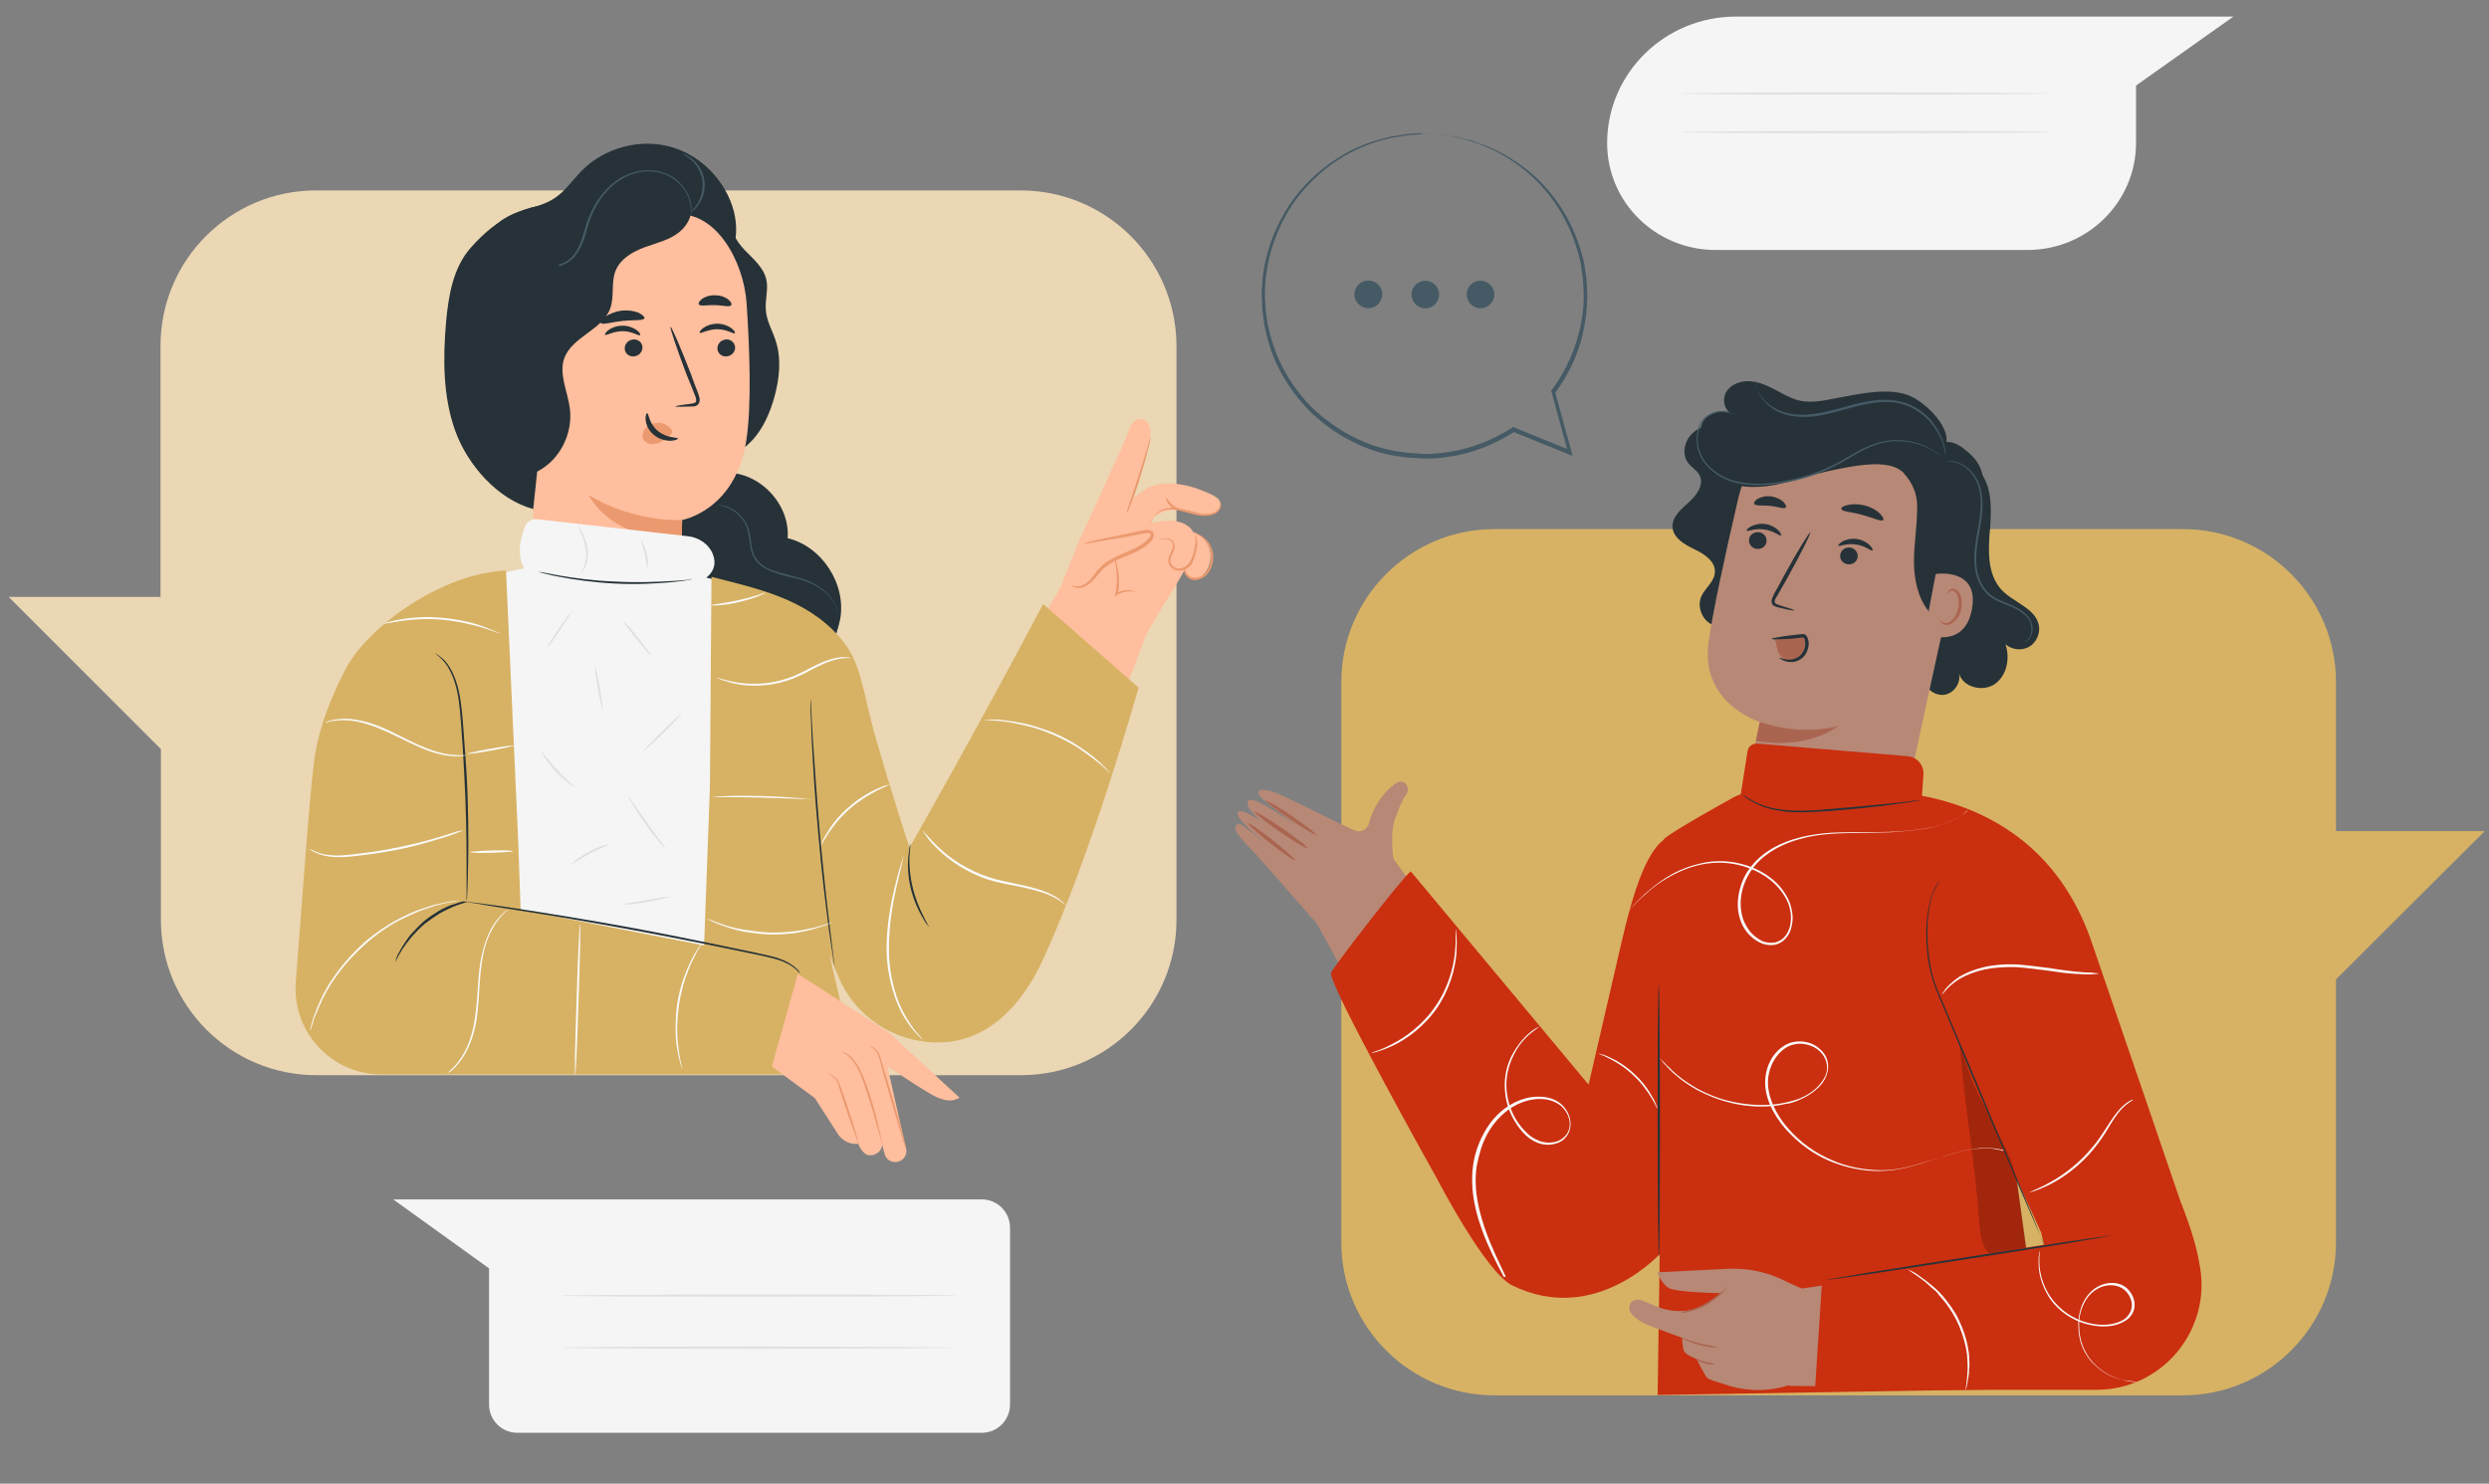 <?xml version="1.0" encoding="utf-8"?>
<!-- Generator: Adobe Illustrator 27.2.0, SVG Export Plug-In . SVG Version: 6.00 Build 0)  -->
<svg version="1.1" id="Layer_1" xmlns="http://www.w3.org/2000/svg" xmlns:xlink="http://www.w3.org/1999/xlink" x="0px" y="0px"
	 viewBox="0 0 631.1 376.3" style="enable-background:new 0 0 631.1 376.3;" xml:space="preserve">
<rect x="0" y="0" width="631.1" height="376.3" fill="#808080" stroke="none"/>
<style type="text/css">
	.st0{fill:#F5F5F5;}
	.st1{fill:#E0E0E0;}
	.st2{display:none;}
	.st3{display:inline;fill:#EBEBEB;}
	.st4{fill:#D7B264;}
	.st5{fill:#B78876;}
	.st6{fill:#AA6550;}
	.st7{fill:#263238;}
	.st8{fill:#455A64;}
	.st9{fill:#FAFAFA;}
	.st10{fill:none;stroke:#4E585D;stroke-width:5.000000e-02;stroke-miterlimit:10;}
	.st11{fill:#CA2F0F;}
	.st12{opacity:0.2;}
	.st13{fill:#EBD7B4;}
	.st14{fill:#FFBE9D;}
	.st15{fill:#EB996E;}
	.st16{fill:none;stroke:#4E585D;stroke-miterlimit:10;}
</style>
<g id="Background_Complete">
	<g>
		<g>
			<g>
				<path class="st0" d="M440.2,4.2h94.1h32l-24.7,17.5v14.6c0,14.9-12.3,27.1-27.5,27.1H435c-15.2,0-27.5-12.1-27.5-27.1l0,0
					C407.5,18.6,422.1,4.2,440.2,4.2z"/>
			</g>
		</g>
		<g>
			<g>
				<g>
					<path class="st1" d="M520.3,23.7c0,0.1-21,0.3-47,0.3s-47-0.1-47-0.3c0-0.1,21-0.3,47-0.3C499.2,23.5,520.3,23.6,520.3,23.7z"
						/>
				</g>
			</g>
		</g>
		<g>
			<g>
				<g>
					<path class="st1" d="M520.3,33.5c0,0.1-21,0.3-47,0.3s-47-0.1-47-0.3c0-0.1,21-0.3,47-0.3C499.2,33.2,520.3,33.3,520.3,33.5z"
						/>
				</g>
			</g>
		</g>
	</g>
	<g>
		<g>
			<g>
				<path class="st0" d="M248.9,304.2H131.2H99.7l24.3,17.5v34.5c0,4,3.2,7.2,7.2,7.2h117.7c4,0,7.2-3.2,7.2-7.2v-44.8
					C256.1,307.4,252.9,304.2,248.9,304.2z"/>
			</g>
		</g>
		<g>
			<g>
				<g>
					<path class="st1" d="M242.7,328.6c0,0.1-22.5,0.3-50.2,0.3c-27.8,0-50.3-0.1-50.3-0.3c0-0.1,22.5-0.3,50.3-0.3
						C220.2,328.3,242.7,328.4,242.7,328.6z"/>
				</g>
			</g>
		</g>
		<g>
			<g>
				<g>
					<path class="st1" d="M242.7,341.8c0,0.1-22.5,0.3-50.2,0.3c-27.8,0-50.3-0.1-50.3-0.3c0-0.1,22.5-0.3,50.3-0.3
						C220.2,341.6,242.7,341.7,242.7,341.8z"/>
				</g>
			</g>
		</g>
	</g>
</g>
<g id="Background_Simple" class="st2">
	<path class="st3" d="M562.5,43.6l-3.1-5.1C534.7-2,490-26.7,442.6-24.5c-6.7,0.3-13.3,1.1-19.9,2.5C379-12.9,340.9,19.5,325,61.2
		c-9.4,24.5-12.1,52.8-29.7,72.2c-23,25.3-61.8,25.9-95.9,24.7s-73-0.4-95.8,24.9c-14.3,15.9-18.9,38.5-17.9,59.9
		c2.8,56.5,42.5,107.3,93.2,132.6s110.4,27.8,165.9,17c77.8-15.2,152-57.4,196.7-122.9S597.8,114.6,562.5,43.6z"/>
</g>
<g id="Character_2">
	<g>
		<g>
			<g>
				<g>
					<path class="st4" d="M553.5,353.9H378.9c-21.4,0-38.8-17.4-38.8-38.8V173c0-21.4,17.4-38.8,38.8-38.8h174.6
						c21.4,0,38.8,17.4,38.8,38.8v142.1C592.3,336.5,574.9,353.9,553.5,353.9z"/>
				</g>
			</g>
			<g>
				<g>
					<g>
						<polygon class="st4" points="592.2,210.8 630,210.8 591.3,249.4 						"/>
					</g>
				</g>
			</g>
		</g>
		<g>
			<g>
				<g>
					<g>
						<g>
							<g>
								<g>
									<path class="st5" d="M334.1,234.5l-15.8-18c-4.3-4.3-5.7-6.3-4.9-7.1c1.1-1,0.7-0.7,9.5,6c0,0-12.6-9.6-8.2-9.7
										c0.8,0,2.9,1.2,5.2,2.7c-3.1-2.7-4-4.4-3.4-5.3c1-1.5,8.7,3.9,12.3,6.4c-2.9-2.2-8.4-6.4-9.4-7.7c-1.3-1.8,1.4-1.7,3.6-0.9
										c2.5,0.8,16.1,7.8,20.2,9.6c2.8,1.2,3.8-1.3,3.8-1.3c1.5-6.3,6-10.3,7.7-10.9c1.7-0.5,3,1.7,1.8,3.3c-1,1.3-2,3.9-2.7,5.9
										c-0.6,1.7-0.8,3.4-0.8,5.1c0,2,0.1,3.7,0.3,5.2l14.5,19.9l-24.2,14L334.1,234.5z"/>
								</g>
							</g>
						</g>
					</g>
					<g>
						<g>
							<g>
								<g>
									<g>
										<g>
											<g>
												<path class="st6" d="M328.4,218.2c-0.2,0.2-3-1.7-6.3-4.3s-5.8-4.9-5.7-5.1c0.2-0.2,3,1.7,6.3,4.3
													C326,215.7,328.5,218,328.4,218.2z"/>
											</g>
										</g>
									</g>
								</g>
							</g>
						</g>
					</g>
					<g>
						<g>
							<g>
								<g>
									<g>
										<g>
											<g>
												<path class="st6" d="M331.4,215.1c-0.2,0.2-3.3-1.7-7-4.2c-3.7-2.6-6.5-4.8-6.4-5.1c0.2-0.2,3.3,1.7,7,4.2
													C328.8,212.6,331.6,214.8,331.4,215.1z"/>
											</g>
										</g>
									</g>
								</g>
							</g>
						</g>
					</g>
					<g>
						<g>
							<g>
								<g>
									<g>
										<g>
											<g>
												<path class="st6" d="M333.7,211.7c-0.2,0.2-3.1-1.5-6.6-3.9s-6.2-4.5-6.1-4.7c0.2-0.2,3.1,1.5,6.6,3.9
													S333.8,211.5,333.7,211.7z"/>
											</g>
										</g>
									</g>
								</g>
							</g>
						</g>
					</g>
				</g>
				<g>
					<g>
						<path class="st5" d="M354.5,220.8l57.7,73.1L399,324.7c0,0-15.8-3.5-20.6-10.2c-4.8-6.7-44.3-80-44.3-80L354.5,220.8z"/>
					</g>
				</g>
			</g>
			<g>
				<g>
					<g>
						<g>
							<g>
								<g>
									<g>
										<g>
											<path class="st7" d="M500.9,118.5c4.2,3.6,4.1,9.9,3.7,15.4c-0.5,5.5-0.8,11.7,2.9,15.7c3.1,3.3,8.8,4.7,9.5,9.2
												c0.3,2.1-0.8,4.3-2.6,5.3c-1.9,1-4.3,0.7-5.9-0.7c1.2,3.5,0.4,7.9-2.7,10.1c-3.1,2.1-8.2,0.8-9.1-2.8
												c0.6,2.4-1.2,5.1-3.6,5.5s-5-1.5-5.3-3.9"/>
										</g>
									</g>
								</g>
							</g>
							<g>
								<g>
									<g>
										<g>
											<path class="st7" d="M441.5,155.4c-1,2.7-4.5,4.2-7.2,3.1c-2.7-1.1-4.1-4.6-2.9-7.3c1-2.1,3.2-3.6,3.4-5.9
												c0.3-2.8-2.5-4.7-5-5.9s-5.4-2.8-5.7-5.5c-0.3-2.7,2.1-4.7,4.1-6.5s4-4.5,2.7-6.9c-0.6-1.2-1.9-1.9-2.8-3
												c-1.9-2.4-0.9-6.2,1.5-8c2.4-1.9,5.7-2.1,8.7-1.6s5.8,1.8,8.7,2.6c9.6,2.8,20.3,1.4,28.8-3.8"/>
										</g>
									</g>
								</g>
							</g>
							<g>
								<g>
									<g>
										<g>
											<g>
												<g>
													<g>
														<g>
															<g>
																<g>
																	<g>
																		<g>
																			<g>
																				<g>
																					<g>
																						<path class="st5" d="M459.2,219.9c10.8,2.2,21.3-4.7,23.6-15.4l14.2-65.1c3.7-15.8-6.3-31.6-22.3-34.9
																							l-1.5-0.2c-15-2.2-29.2,7.5-32.5,22.3c-3.2,13.7-6.5,28.9-7.5,36.4c-2.1,15.5,13,20.1,13,20.1l-2.7,13
																							C441.3,207,448.3,217.7,459.2,219.9L459.2,219.9z"/>
																					</g>
																				</g>
																			</g>
																		</g>
																	</g>
																</g>
															</g>
														</g>
													</g>
												</g>
											</g>
										</g>
									</g>
								</g>
								<g>
									<g>
										<g>
											<g>
												<g>
													<g>
														<g>
															<g>
																<g>
																	<g>
																		<g>
																			<g>
																				<g>
																					<g>
																						<g>
																							<g>
																								<g>
																									<path class="st7" d="M443.5,136.7c-0.2,1.2,0.6,2.3,1.8,2.5c1.2,0.2,2.4-0.5,2.6-1.7s-0.6-2.3-1.8-2.5
																										C444.8,134.8,443.7,135.6,443.5,136.7z"/>
																								</g>
																							</g>
																						</g>
																					</g>
																				</g>
																			</g>
																		</g>
																	</g>
																</g>
															</g>
														</g>
														<g>
															<g>
																<g>
																	<g>
																		<g>
																			<g>
																				<g>
																					<g>
																						<g>
																							<g>
																								<g>
																									<g>
																										<path class="st7" d="M442.9,134.6c0.2,0.3,2.1-0.7,4.5-0.3c2.4,0.3,3.9,1.8,4.2,1.5
																											c0.1-0.1-0.1-0.7-0.7-1.3c-0.7-0.7-1.9-1.4-3.3-1.6c-1.5-0.2-2.8,0.2-3.6,0.6
																											C443.1,134,442.8,134.4,442.9,134.6z"/>
																									</g>
																								</g>
																							</g>
																						</g>
																					</g>
																				</g>
																			</g>
																		</g>
																	</g>
																</g>
															</g>
														</g>
													</g>
													<g>
														<g>
															<g>
																<g>
																	<g>
																		<g>
																			<g>
																				<g>
																					<g>
																						<g>
																							<g>
																								<g>
																									<path class="st7" d="M466.6,140.6c-0.2,1.2,0.6,2.3,1.8,2.5c1.2,0.2,2.4-0.5,2.6-1.7s-0.6-2.3-1.8-2.5
																										C468,138.7,466.9,139.4,466.6,140.6z"/>
																								</g>
																							</g>
																						</g>
																					</g>
																				</g>
																			</g>
																		</g>
																	</g>
																</g>
															</g>
														</g>
														<g>
															<g>
																<g>
																	<g>
																		<g>
																			<g>
																				<g>
																					<g>
																						<g>
																							<g>
																								<g>
																									<g>
																										<path class="st7" d="M466.1,138.4c0.2,0.3,2.1-0.7,4.5-0.3c2.4,0.3,3.9,1.8,4.2,1.5
																											c0.1-0.1-0.1-0.7-0.7-1.3c-0.7-0.7-1.9-1.4-3.3-1.6c-1.5-0.2-2.8,0.2-3.6,0.6
																											C466.4,137.8,466,138.3,466.1,138.4z"/>
																									</g>
																								</g>
																							</g>
																						</g>
																					</g>
																				</g>
																			</g>
																		</g>
																	</g>
																</g>
															</g>
														</g>
													</g>
													<g>
														<g>
															<g>
																<g>
																	<g>
																		<g>
																			<g>
																				<g>
																					<g>
																						<g>
																							<g>
																								<g>
																									<path class="st7" d="M455,154.8c0-0.1-1.4-0.6-3.8-1.3c-0.6-0.2-1.2-0.4-1.2-0.8c-0.1-0.5,0.3-1.1,0.7-1.7
																										c0.8-1.4,1.6-2.8,2.5-4.4c3.4-6.2,6-11.3,5.8-11.5c-0.3-0.1-3.3,4.8-6.7,11c-0.8,1.5-1.6,3-2.4,4.4
																										c-0.3,0.7-0.8,1.4-0.7,2.3c0.1,0.5,0.5,0.9,0.9,1c0.4,0.2,0.7,0.2,1,0.3
																										C453.4,154.7,454.9,154.9,455,154.8z"/>
																								</g>
																							</g>
																						</g>
																					</g>
																				</g>
																			</g>
																		</g>
																	</g>
																</g>
															</g>
														</g>
													</g>
												</g>
											</g>
										</g>
										<g>
											<g>
												<g>
													<g>
														<g>
															<g>
																<g>
																	<g>
																		<g>
																			<g>
																				<g>
																					<path class="st7" d="M466.9,129.1c0.1,0.7,2.6,0.7,5.3,1.5c2.7,0.7,4.9,1.8,5.3,1.3c0.2-0.3-0.1-0.9-0.9-1.7
																						s-2.2-1.6-3.8-2c-1.6-0.4-3.2-0.4-4.3-0.1C467.4,128.3,466.8,128.7,466.9,129.1z"/>
																				</g>
																			</g>
																		</g>
																	</g>
																</g>
															</g>
														</g>
													</g>
												</g>
											</g>
										</g>
										<g>
											<g>
												<g>
													<g>
														<g>
															<g>
																<g>
																	<g>
																		<g>
																			<g>
																				<g>
																					<path class="st7" d="M444.8,127.8c0.3,0.6,2.1,0.3,4,0.5c2,0.2,3.6,0.9,4,0.4c0.2-0.2,0-0.8-0.6-1.4
																						s-1.8-1.2-3.1-1.4c-1.4-0.2-2.6,0.2-3.4,0.6C444.9,127,444.6,127.6,444.8,127.8z"/>
																				</g>
																			</g>
																		</g>
																	</g>
																</g>
															</g>
														</g>
													</g>
												</g>
											</g>
										</g>
									</g>
								</g>
								<g>
									<g>
										<g>
											<g>
												<g>
													<path class="st7" d="M482.7,120C482.7,120.1,482.7,120.1,482.7,120c2.2,2.4,3.5,5.4,3.4,8.6c0,0.1,0,0.2,0,0.3
														c0,4.5-0.8,9-0.8,13.4c0,4.5,0.9,9.2,3.7,12.7c1.2,1.4,3.4,2.6,4.7,1.3c0.5-0.5,0.7-1.2,0.8-1.9
														c2.4-10.5,6.7-19.5,8.3-30.6c0.4-3-0.6-6.1-2.8-8.2c-2.1-2-4.7-4.2-7.4-3.3c-2.8,0.8-6.8,5.2-9.1,7"/>
												</g>
											</g>
										</g>
									</g>
								</g>
								<g>
									<g>
										<g>
											<g>
												<g>
													<g>
														<g>
															<g>
																<g>
																	<g>
																		<g>
																			<g>
																				<path class="st5" d="M490.8,145.6c0.3-0.1,11.1-1.6,9.2,8.9s-12,6.4-12,6.1C488,160.4,490.8,145.6,490.8,145.6z
																					"/>
																			</g>
																		</g>
																	</g>
																</g>
															</g>
														</g>
													</g>
												</g>
											</g>
										</g>
									</g>
									<g>
										<g>
											<g>
												<g>
													<g>
														<g>
															<g>
																<g>
																	<g>
																		<g>
																			<g>
																				<g>
																					<path class="st6" d="M491.9,157.3c0.1,0,0.2,0.2,0.4,0.4c0.3,0.2,0.8,0.4,1.4,0.3c1.2-0.2,2.4-1.8,2.8-3.7
																						c0.2-1,0.2-1.9,0-2.7s-0.6-1.5-1.1-1.7s-1,0-1.2,0.3s-0.2,0.5-0.2,0.5s-0.2-0.2,0-0.6c0.1-0.2,0.2-0.4,0.5-0.6
																						c0.3-0.2,0.7-0.2,1.1-0.1c0.8,0.2,1.4,1.1,1.6,2c0.3,0.9,0.3,2,0.1,3c-0.4,2.1-1.9,3.9-3.5,4.1
																						c-0.8,0.1-1.3-0.3-1.6-0.6C491.8,157.5,491.8,157.3,491.9,157.3z"/>
																				</g>
																			</g>
																		</g>
																	</g>
																</g>
															</g>
														</g>
													</g>
												</g>
											</g>
										</g>
									</g>
								</g>
								<g>
									<g>
										<g>
											<g>
												<g>
													<path class="st7" d="M492.7,114c3.2-3.8-3-10.9-8-13.4c-5-2.4-12.2-0.9-17.6,0.1c-3.4,0.6-6.9,1.6-10.3,1
														c-2.3-0.4-4.4-1.6-6.4-2.7c-2.1-1.1-4.2-2.1-6.6-2.3c-2.3-0.2-4.9,0.7-6.1,2.7s-0.4,5.1,1.9,5.8
														c-2.7-2-7.2-0.5-8.2,2.7s2,6.9,5.4,6.7c-1.3-1.4-3.9,0.2-4,2.1s1.4,3.5,3,4.5c4.1,2.6,9.3,2.7,14.1,1.8
														c4.8-0.9,9.4-2.6,14.1-3.6c4.8-1,12.8-2.8,17.1-0.6c3.2,1.7,4.9,6,6.9,5.4c1.9-0.6,3.4-2.3,4-4.3
														C492.7,118.1,492.7,116.1,492.7,114"/>
												</g>
											</g>
										</g>
									</g>
								</g>
							</g>
						</g>
						<g>
							<g>
								<g>
									<g>
										<g>
											<path class="st8" d="M513.3,162.8c0,0,0.2,0,0.6-0.2c0.3-0.2,0.8-0.6,1.1-1.3s0.5-1.6,0.3-2.7c-0.2-1.1-0.9-2.2-1.9-3.1
												c-1-0.9-2.3-1.6-3.8-2.2c-1.4-0.6-3-1.2-4.4-2.1c-1.4-1-2.5-2.4-3.2-4.2c-0.7-1.7-1-3.7-0.9-5.7c0.1-4,1.2-7.7,1.5-11.3
												c0.3-3.5-0.2-6.8-1.7-9.1c-1.5-2.3-3.5-3.4-5-3.8c-0.7-0.2-1.3-0.2-1.7-0.2c-0.4,0-0.6,0.1-0.6,0.1
												c0,0.1,0.8-0.1,2.3,0.3c1.4,0.4,3.3,1.5,4.7,3.8c1.4,2.2,1.9,5.4,1.5,8.9c-0.3,3.5-1.4,7.2-1.5,11.3c0,2,0.2,4.1,1,5.9
												c0.7,1.8,1.9,3.4,3.4,4.4s3.1,1.5,4.5,2.1s2.7,1.2,3.7,2.1c1,0.8,1.7,1.9,1.8,2.9c0.2,1,0,1.9-0.2,2.6
												C514.2,162.5,513.2,162.7,513.3,162.8z"/>
										</g>
									</g>
								</g>
							</g>
						</g>
						<g>
							<g>
								<g>
									<g>
										<g>
											<path class="st8" d="M439.3,105c0,0-0.1-0.1-0.5-0.2c-0.2-0.1-0.3-0.2-0.6-0.2c-0.2-0.1-0.5-0.2-0.8-0.2
												c-1.3-0.3-3.4-0.1-5.3,1.6l0,0l0,0c-1.3,1.5-2.1,3.7-1.9,6.3c0.2,2.5,1.5,5.2,3.9,7.1c2.3,2,5.4,3.2,8.7,3.5
												c3.3,0.4,6.9,0,10.4-0.6c5.8-1.1,11-3.3,15.3-5.9c2.2-1.3,4.2-2.5,6.3-3.3c2.1-0.8,4.1-1.2,6-1.2c3.8-0.1,6.8,1.1,8.6,2
												c1.9,1,2.7,1.8,2.8,1.8c0,0-0.8-0.9-2.7-1.9c-1.8-1-4.8-2.2-8.7-2.2c-1.9,0-4,0.4-6.2,1.2c-2.1,0.8-4.2,2-6.4,3.3
												c-4.3,2.6-9.5,4.7-15.2,5.8c-3.5,0.7-7,1-10.2,0.6c-3.3-0.3-6.3-1.5-8.5-3.4c-2.2-1.8-3.6-4.4-3.8-6.8
												c-0.2-2.4,0.5-4.6,1.7-6l0,0c1.8-1.6,3.8-1.9,5.1-1.7C438.6,104.7,439.2,105.1,439.3,105z"/>
										</g>
									</g>
								</g>
							</g>
						</g>
						<g>
							<g>
								<g>
									<g>
										<g>
											<path class="st8" d="M445.1,96.3c0,0-0.1,0.9,0.4,2.4s1.8,3.5,4.1,5c1.2,0.8,2.6,1.4,4.2,1.7c1.6,0.3,3.4,0.4,5.2,0.3
												c3.7-0.3,7.5-1.5,11.5-2.6c4-1,8.1-1.6,11.5-0.7c3.5,0.9,6.1,3,7.8,5.1c1.7,2.1,2.6,4.2,3,5.6c0.4,1.5,0.4,2.3,0.5,2.3
												c0,0,0-0.2,0-0.6s-0.1-1-0.3-1.8c-0.4-1.5-1.2-3.6-2.9-5.8c-1.7-2.2-4.4-4.4-8-5.3c-3.6-1-7.7-0.4-11.8,0.6
												c-4.1,1.1-7.9,2.3-11.5,2.6c-1.8,0.2-3.5,0.1-5.1-0.2c-1.6-0.3-2.9-0.9-4.1-1.6c-2.3-1.4-3.6-3.3-4.1-4.7
												C445.1,97.1,445.2,96.3,445.1,96.3z"/>
										</g>
									</g>
								</g>
							</g>
						</g>
					</g>
					<g>
						<g>
							<path class="st6" d="M450.2,162.6c0.2,1,0.4,2.1,0.8,3c0.5,0.9,1.2,1.8,2.2,2c1.1,0.3,2.2-0.1,3-0.9c0.8-0.8,1.2-1.8,1.4-2.9
								c0.2-1,0-2.2-1-2.6c-0.4-0.1-0.8-0.1-1.2,0c-1.8,0.3-3.7,0.7-5.5,1"/>
						</g>
					</g>
					<g>
						<g>
							<g>
								<path class="st7" d="M451.2,166.8c0.1-0.1,1,0.6,2.8,0.5c0.8-0.1,1.8-0.4,2.6-1.2c0.7-0.8,1.2-2,1.1-3.2
									c0-0.3-0.1-0.6-0.2-0.9c-0.1-0.3-0.1-0.2-0.3-0.3c-0.2,0-0.6,0-0.9,0.1c-0.3,0-0.6,0-0.9,0.1c-1.2,0.1-2.3,0.2-3.2,0.2
									c-1.8,0.1-3,0.1-3-0.1c0-0.1,1.1-0.3,2.9-0.6c0.9-0.1,2-0.3,3.2-0.4c0.3,0,0.6-0.1,0.9-0.1s0.6-0.1,1-0.1
									c0.2,0,0.5,0.1,0.7,0.3s0.3,0.4,0.4,0.6c0.1,0.4,0.2,0.7,0.3,1.1c0.1,1.5-0.5,3-1.4,3.9c-1,0.9-2.2,1.3-3.2,1.2
									c-1,0-1.7-0.3-2.2-0.6C451.3,167.1,451.2,166.9,451.2,166.8z"/>
							</g>
						</g>
					</g>
				</g>
				<g>
					<g>
						<path class="st6" d="M446.2,183.1c0,0,10.1,3.8,19.9,1c0,0-7.4,6.2-20.9,3.8L446.2,183.1z"/>
					</g>
				</g>
			</g>
			<g>
				<g>
					<g>
						<path class="st9" d="M461.6,326.5c0,0-0.5-0.4-1.4-1.1c-0.4-0.4-1-0.8-1.6-1.2c-0.6-0.5-1.3-1-2.2-1.6
							c-0.8-0.6-1.7-1.2-2.8-1.7c-1-0.6-2.1-1.2-3.3-1.8c-2.4-1.1-5.1-2.2-8-3.1s-5.8-1.4-8.4-1.8c-1.3-0.1-2.5-0.3-3.7-0.3
							c-1.2-0.1-2.3-0.1-3.3-0.1s-1.9,0.1-2.7,0.1c-0.8,0-1.5,0.1-2,0.2c-1.1,0.1-1.7,0.2-1.7,0.1c0,0,0.6-0.1,1.7-0.3
							c0.6-0.1,1.2-0.2,2-0.2c0.8-0.1,1.7-0.2,2.7-0.2s2.1-0.1,3.3,0c1.2,0,2.4,0.2,3.8,0.3c2.6,0.3,5.5,0.9,8.5,1.7
							c2.9,0.9,5.6,2,8,3.2c1.2,0.6,2.3,1.2,3.3,1.8c1,0.6,1.9,1.2,2.7,1.8c0.8,0.6,1.5,1.1,2.2,1.6c0.6,0.5,1.1,0.9,1.6,1.3
							C461.2,326,461.6,326.4,461.6,326.5z"/>
					</g>
				</g>
			</g>
			<g>
				<g>
					<g>
						<path class="st10" d="M441.2,202.2"/>
					</g>
				</g>
			</g>
			<g>
				<g>
					<g>
						<g>
							<path class="st11" d="M402.8,275.1l8.2-35.5c3.1-13.4,6.9-26.2,13.1-27.7v4.1l-2.7,101.5c0,0-16.7,19-38,8.5
								c-6.7-3.3-18.8-26.6-18.8-26.6s-28.2-50.4-27.1-52.7c1.2-2.3,18.4-24.5,20.2-25.7L402.8,275.1z"/>
						</g>
					</g>
					<g>
						<g>
							<g>
								<g>
									<g>
										<path class="st11" d="M487.2,201.8c16.3,3.1,34.7,12.6,43.1,37c3.1,8.9,25.5,74.5,25.5,74.5l-38.3-0.8l-6.2-13.5l3,21.9
											l2.6,31.3l-96.6,1.6l0.7-47.2l0.9-93.8c0,0,1.1-1.4,17.7-10.6C450,196.6,487.2,201.8,487.2,201.8z"/>
									</g>
								</g>
							</g>
						</g>
					</g>
					<g class="st12">
						<g>
							<g>
								<path d="M496.9,264.5c1.6,19.8,3.4,25.9,5,45.7c0.1,1.9,0.3,3.8,1,5.5s2.2,3.3,4,3.6c2.8,0.6,6.5,2.6,7.3-0.2l-2.7-19.1
									c0,0-0.6-3.6-2.6-8C502.9,279,500.7,278.2,496.9,264.5"/>
							</g>
						</g>
					</g>
					<g>
						<g>
							<path class="st11" d="M439.7,212.4l0.3-2.1l3.1-19.8c0.2-1.2,1.3-2,2.5-1.9l38.1,3.2c2.4,0.2,4.2,2.3,4,4.7l-0.8,11.5
								L475,223.5l-17.1,2.7"/>
						</g>
					</g>
					<g>
						<g>
							<g>
								<path class="st7" d="M420.6,249.6c0.1,0,0.3,15.5,0.3,34.6s-0.1,34.6-0.3,34.6c-0.1,0-0.3-15.5-0.3-34.6
									C420.3,265.1,420.4,249.6,420.6,249.6z"/>
							</g>
						</g>
					</g>
					<g>
						<g>
							<g>
								<path class="st7" d="M518.4,315.7c0,0,0-0.1-0.1-0.2c-0.1-0.2-0.2-0.4-0.3-0.7c-0.3-0.6-0.7-1.5-1.2-2.6
									c-1-2.3-2.4-5.6-4.2-9.7c-3.5-8.3-8.3-19.6-13.6-32.1c-2.6-6.3-5.1-12.3-7.4-17.7c-1.2-2.7-2-5.4-2.5-8s-0.6-5.1-0.7-7.3
									c0-4.5,0.6-8.1,1.5-10.5c0.1-0.3,0.2-0.6,0.3-0.8c0.1-0.2,0.2-0.5,0.3-0.7c0.2-0.4,0.4-0.8,0.6-1.1s0.3-0.5,0.4-0.6
									s0.2-0.2,0.2-0.2c0.1,0-0.8,1.1-1.7,3.5c-0.8,2.3-1.4,5.9-1.3,10.4c0.1,4.4,0.7,9.8,3.2,15.2c2.3,5.4,4.8,11.4,7.5,17.7
									c5.2,12.5,10,23.9,13.5,32.2c1.7,4.1,3.1,7.4,4,9.8c0.5,1.1,0.8,2,1.1,2.7c0.1,0.3,0.2,0.5,0.3,0.7
									C518.4,315.6,518.4,315.7,518.4,315.7z"/>
							</g>
						</g>
					</g>
					<g>
						<g>
							<g>
								<path class="st9" d="M499.1,205.3c0,0-0.4,0.4-1.1,1c-0.8,0.6-2,1.4-3.6,2.1c-1.7,0.7-3.9,1.4-6.4,1.8
									c-2.6,0.4-5.5,0.7-8.8,0.9c-3.3,0.1-6.9,0.1-10.7,0.2c-3.8,0.1-7.9,0.3-12.1,1.5c-4.1,1.1-8.4,3.2-11.4,6.7
									c-1.5,1.8-2.6,3.9-3.2,6.2s-0.6,4.8,0.1,7.2c0.4,1.2,1,2.2,1.7,3.2c0.7,0.9,1.7,1.7,2.7,2.3s2.2,0.8,3.3,0.7
									c1.1-0.1,2.2-0.7,2.9-1.5c1.5-1.7,1.8-4.2,1.5-6.3c-0.2-1.1-0.5-2.2-1-3.1c-0.5-1-1.1-1.9-1.8-2.7
									c-2.7-3.3-6.6-5.2-10.3-6.1c-3.7-0.9-7.4-0.7-10.5,0.1c-3.2,0.8-5.8,2.1-8,3.4c-2.2,1.3-4,2.8-5.3,4c-1.4,1.2-2.3,2.2-3,2.9
									c-0.3,0.3-0.6,0.6-0.7,0.8c-0.2,0.2-0.3,0.3-0.3,0.3s1.2-1.6,3.9-4.1c1.4-1.2,3.1-2.7,5.3-4.1c2.2-1.4,4.9-2.7,8.1-3.5
									c3.2-0.9,6.9-1.1,10.7-0.2c3.8,0.9,7.7,2.8,10.5,6.2c0.7,0.9,1.3,1.8,1.8,2.8s0.8,2.1,1,3.3c0.2,1.1,0.2,2.3-0.1,3.5
									c-0.2,1.2-0.7,2.3-1.5,3.2s-2,1.6-3.3,1.7c-1.3,0.1-2.5-0.2-3.6-0.8s-2.1-1.4-2.9-2.4s-1.4-2.1-1.8-3.4
									c-0.8-2.4-0.7-5-0.1-7.4s1.7-4.6,3.3-6.4c3.1-3.7,7.5-5.7,11.6-6.8c4.2-1.1,8.4-1.4,12.2-1.4c3.9-0.1,7.4,0,10.7-0.1
									c3.3-0.1,6.2-0.4,8.8-0.8c2.6-0.4,4.7-1,6.4-1.7c1.7-0.7,2.9-1.5,3.7-2c0.4-0.3,0.7-0.5,0.9-0.7
									C499,205.3,499.1,205.3,499.1,205.3z"/>
							</g>
						</g>
					</g>
					<g>
						<g>
							<g>
								<path class="st9" d="M532.2,246.9c0,0-0.1,0-0.4,0.1c-0.3,0-0.7,0.1-1.2,0.1c-1.1,0.1-2.6,0-4.5-0.1s-4.2-0.4-6.7-0.8
									c-2.5-0.3-5.2-0.7-8.1-0.9c-2.9-0.1-5.7,0.1-8.1,0.6s-4.6,1.4-6.2,2.3c-3.3,2-4.5,4.2-4.6,4c0,0,0.1-0.1,0.2-0.4
									c0.2-0.2,0.4-0.6,0.7-1c0.7-0.8,1.8-1.9,3.4-3c1.6-1,3.8-1.9,6.3-2.5s5.3-0.8,8.2-0.7c2.9,0.2,5.7,0.6,8.2,0.9
									c2.5,0.4,4.7,0.7,6.6,0.9c1.9,0.2,3.4,0.3,4.5,0.3C531.6,246.9,532.1,246.8,532.2,246.9z"/>
							</g>
						</g>
					</g>
					<g>
						<g>
							<g>
								<path class="st9" d="M508.1,291.7c0,0.1-2-0.7-5.7-0.5c-1.9,0.1-4.1,0.5-6.7,1.2s-5.4,1.7-8.6,2.7s-6.8,1.9-10.8,1.9
									s-8.2-0.8-12.3-2.5c-4.1-1.7-8-4.5-11.2-8.1c-1.6-1.8-3-3.9-4-6.2c-1-2.3-1.5-4.9-1.1-7.5s1.6-5,3.6-6.7
									c1-0.8,2.1-1.5,3.4-1.7c1.2-0.3,2.5-0.2,3.7,0.1c1.2,0.3,2.3,0.9,3.2,1.8c0.9,0.8,1.6,1.9,1.8,3.1c0.3,1.2,0.1,2.4-0.3,3.5
									s-1.1,2.1-1.9,2.9c-1.6,1.6-3.5,2.7-5.5,3.5c-1,0.4-2,0.7-3,0.8c-0.5,0.1-1,0.2-1.5,0.3c-0.5,0.1-1,0.1-1.5,0.2
									c-3.9,0.4-7.7,0-10.9-0.8c-3.3-0.8-6.1-2-8.4-3.2c-2.3-1.3-4.2-2.6-5.6-3.9c-0.4-0.3-0.7-0.6-1-0.9s-0.6-0.6-0.8-0.8
									c-0.5-0.5-0.9-1-1.2-1.3c-0.3-0.4-0.5-0.6-0.7-0.9c-0.2-0.2-0.2-0.3-0.2-0.3s0.1,0.1,0.3,0.3c0.2,0.2,0.4,0.5,0.8,0.8
									c0.3,0.4,0.7,0.8,1.3,1.3c0.3,0.3,0.5,0.5,0.8,0.8s0.7,0.6,1,0.9c1.4,1.2,3.3,2.5,5.6,3.8c2.3,1.2,5.1,2.4,8.4,3.1
									c3.2,0.7,6.9,1.1,10.8,0.7c0.5-0.1,1-0.1,1.5-0.2s1-0.2,1.5-0.3c1-0.2,2-0.5,2.9-0.8c1.9-0.7,3.8-1.8,5.3-3.4
									c0.7-0.8,1.4-1.7,1.8-2.7s0.5-2.1,0.2-3.2c-0.5-2.2-2.4-3.9-4.7-4.5c-1.1-0.3-2.3-0.4-3.5-0.1c-1.1,0.2-2.2,0.8-3.1,1.6
									c-1.8,1.6-3,3.9-3.4,6.4s0.2,5,1.1,7.2c1,2.3,2.3,4.3,3.9,6.1c3.1,3.6,7,6.3,11,8c4,1.8,8.2,2.5,12.1,2.6s7.5-0.8,10.7-1.8
									s6.1-1.9,8.6-2.6c2.6-0.7,4.9-1.1,6.7-1.1c0.9-0.1,1.8,0,2.5,0c0.7,0.1,1.3,0.2,1.8,0.3c0.5,0.1,0.8,0.2,1.1,0.3
									C508,291.7,508.1,291.7,508.1,291.7z"/>
							</g>
						</g>
					</g>
					<g>
						<g>
							<g>
								<path class="st9" d="M420.2,281.1c-0.1,0-0.5-1.1-1.5-2.7s-2.5-3.8-4.6-5.7c-2.1-2-4.4-3.4-6-4.2c-1.7-0.9-2.8-1.2-2.8-1.3
									c0,0,0.3,0,0.8,0.2c0.5,0.1,1.2,0.4,2.1,0.8c1.8,0.8,4.1,2.2,6.2,4.2c2.2,2,3.7,4.2,4.6,5.9c0.5,0.8,0.8,1.6,1,2.1
									C420.2,280.8,420.3,281,420.2,281.1z"/>
							</g>
						</g>
					</g>
					<g>
						<g>
							<g>
								<path class="st9" d="M381.4,323.9c0,0-0.1-0.1-0.2-0.2c-0.1-0.2-0.2-0.4-0.4-0.8c-0.4-0.7-0.9-1.7-1.5-2.9
									c-1.3-2.6-3.1-6.3-4.6-11.3c-0.7-2.5-1.3-5.3-1.4-8.3c-0.1-1.5,0-3.1,0.2-4.7s0.6-3.2,1.2-4.9c1.2-3.2,3-6.4,5.9-8.9
									c2.8-2.4,6.6-4.1,10.7-3.7c2,0.2,4,1,5.3,2.6c1.3,1.5,1.9,3.6,1.5,5.5c-0.2,0.9-0.7,1.8-1.4,2.5c-0.7,0.7-1.6,1.1-2.4,1.3
									c-1.8,0.5-3.7,0.2-5.2-0.6c-1.6-0.8-2.8-2-3.8-3.3s-1.8-2.7-2.4-4.1c-1.2-2.8-1.5-5.7-1.3-8.3c0.2-2.6,1-4.8,2-6.6
									c1-1.8,2.1-3.2,3.1-4.2s1.9-1.7,2.6-2.1c0.3-0.2,0.6-0.3,0.7-0.4c0.2-0.1,0.3-0.1,0.3-0.1s-0.3,0.2-0.9,0.7
									c-0.6,0.4-1.5,1.1-2.5,2.1s-2.1,2.4-3,4.2c-0.9,1.8-1.7,4-1.9,6.5c-0.2,2.5,0.2,5.4,1.4,8.1c0.6,1.4,1.4,2.7,2.4,3.9
									c1,1.2,2.2,2.4,3.7,3.1c1.5,0.8,3.2,1,4.9,0.6c1.6-0.4,3.1-1.7,3.5-3.4c0.4-1.7-0.2-3.6-1.4-5c-1.2-1.4-3-2.2-4.9-2.4
									c-3.8-0.4-7.6,1.2-10.3,3.6c-2.8,2.4-4.6,5.5-5.7,8.7c-0.5,1.6-0.9,3.2-1.2,4.8c-0.2,1.6-0.3,3.1-0.2,4.6
									c0.1,3,0.7,5.8,1.4,8.2c1.4,4.9,3.2,8.7,4.4,11.3c0.6,1.3,1.1,2.3,1.4,3c0.2,0.3,0.3,0.6,0.4,0.8
									C381.4,323.8,381.5,323.9,381.4,323.9z"/>
							</g>
						</g>
					</g>
					<g>
						<g>
							<g>
								<path class="st9" d="M369.1,235.6c0,0,0,0.1,0.1,0.4c0,0.3,0.1,0.7,0.1,1.2c0.1,1.1,0.1,2.6,0,4.5c-0.3,3.8-1.6,9-4.9,13.9
									c-3.3,4.8-7.8,8-11.2,9.6c-1.7,0.8-3.2,1.3-4.2,1.6c-0.5,0.2-0.9,0.2-1.2,0.3c-0.3,0.1-0.4,0.1-0.4,0.1s0.5-0.2,1.5-0.6
									c1-0.3,2.4-0.9,4.1-1.8c3.3-1.7,7.7-4.8,10.9-9.5c3.3-4.7,4.6-9.9,5-13.6c0.2-1.9,0.2-3.4,0.2-4.4
									C369.1,236.2,369.1,235.6,369.1,235.6z"/>
							</g>
						</g>
					</g>
					<g>
						<g>
							<g>
								<path class="st9" d="M540.9,278.9c0.1,0.1-1.9,0.9-3.9,3.5c-1,1.3-2,3-3.1,4.8s-2.6,3.8-4.3,5.7c-3.4,3.7-7.3,6.3-10.2,7.7
									c-1.5,0.7-2.7,1.2-3.6,1.5c-0.9,0.3-1.4,0.4-1.4,0.4s0.5-0.2,1.3-0.6s2.1-0.9,3.5-1.7c2.9-1.5,6.7-4.1,10-7.7
									c1.7-1.8,3.1-3.7,4.3-5.6c1.2-1.8,2.2-3.5,3.3-4.8c1-1.3,2.1-2.2,2.9-2.7c0.4-0.2,0.7-0.4,0.9-0.5
									C540.8,279,540.9,278.9,540.9,278.9z"/>
							</g>
						</g>
					</g>
				</g>
				<g>
					<g>
						<g>
							<path class="st7" d="M486.9,203c0,0-0.2,0.1-0.5,0.1c-0.4,0.1-0.8,0.1-1.3,0.2c-1.2,0.2-2.8,0.4-4.9,0.7
								c-4.2,0.6-9.9,1.2-16.3,1.7c-3.2,0.2-6.2,0.4-9,0.3c-2.8-0.1-5.3-0.6-7.3-1.2c-2-0.7-3.5-1.6-4.5-2.2
								c-0.5-0.3-0.8-0.6-1.1-0.9c-0.2-0.2-0.3-0.3-0.3-0.3s0.5,0.4,1.5,1s2.5,1.4,4.5,2.1c2,0.6,4.4,1,7.2,1.1
								c2.8,0.1,5.8-0.1,9-0.4c6.4-0.5,12.1-1.1,16.3-1.5c2-0.2,3.7-0.4,4.9-0.6C486.2,203,486.9,203,486.9,203z"/>
						</g>
					</g>
				</g>
			</g>
			<g>
				<g>
					<g>
						<g>
							<g>
								<g>
									<path class="st5" d="M555.4,320.4c3.2,16.5-9.4,31.8-26.1,31.9l-75.7-0.8l2-24.5l64.9-9.7"/>
								</g>
							</g>
							<g>
								<g>
									<g>
										<path class="st5" d="M460.2,328.1c-0.3,0.1-4.7-1.8-8.6-3.7c-4.2-1.9-8.7-2.8-13.3-2.6l-18.1,0.9c0,0,1.1,3,3,4
											c1.9,1.1,13.1,1.3,13.1,1.3l-0.6,0.6c-2.4,2.4-5.6,3.8-9,3.9H425c-1.3-0.1-2.5-0.3-3.8-0.7l-4.5-1.8
											c-1.3-0.6-2.8-0.5-3.4,0.8c-0.5,1.2-0.1,2.9,3.5,4.8c2.1,1,9.7,3.7,9.7,3.7s0.1,2.1,0.4,3.2s3.3,2.2,3.3,2.2
											s1.9,3.9,2.7,4.8c0.3,0.4,3.1,1.2,5.9,2.1c4.7,1.3,9.6,1.3,14.2-0.1l6.9-2.1v-21"/>
									</g>
								</g>
							</g>
						</g>
						<g>
							<g>
								<g>
									<path class="st6" d="M435.5,341.8c0,0.1-2.1,0-4.7-0.7c-2.5-0.7-4.5-1.6-4.4-1.7s2,0.6,4.5,1.3
										C433.4,341.3,435.5,341.6,435.5,341.8z"/>
								</g>
							</g>
						</g>
						<g>
							<g>
								<g>
									<path class="st6" d="M434.8,346c0,0.1-1.2,0.2-2.5-0.2c-1.4-0.4-2.3-1-2.3-1.1c0.1-0.1,1.1,0.3,2.4,0.7
										C433.7,345.7,434.8,345.9,434.8,346z"/>
								</g>
							</g>
						</g>
					</g>
					<g>
						<g>
							<g>
								<path class="st6" d="M438.1,326.4c0,0-0.5,0.6-1.4,1.5s-2.3,2-3.9,3c-1.7,1-3.4,1.5-4.6,1.8s-2,0.3-2,0.2
									c0-0.2,3.1-0.5,6.4-2.4c1.6-1,3-2,3.9-2.8C437.5,326.9,438.1,326.4,438.1,326.4z"/>
							</g>
						</g>
					</g>
				</g>
				<g>
					<g>
						<path class="st11" d="M462,324.8l-1.8,27.7h71.4c4.8,0,9.6-1.3,13.7-3.8l0,0c9.6-5.8,14.6-17,12.4-28
							c-0.7-4.5-2.4-9.8-4.6-15.4l-35.9,5.9l1.1,4.5L462,324.8z"/>
					</g>
				</g>
				<g>
					<g>
						<g>
							<path class="st7" d="M534.9,313.4c0,0-0.2,0.1-0.7,0.2s-1.2,0.2-2.1,0.4c-1.9,0.3-4.5,0.7-7.7,1.3c-6.5,1-15.5,2.5-25.4,4
								s-18.8,2.9-25.4,3.9c-3.2,0.5-5.8,0.8-7.7,1.1c-0.9,0.1-1.6,0.2-2.1,0.3c-0.5,0.1-0.7,0.1-0.7,0.1s0.2-0.1,0.7-0.2
								s1.2-0.2,2.1-0.4c1.9-0.3,4.5-0.7,7.7-1.3c6.5-1,15.5-2.5,25.4-4s18.8-2.9,25.4-3.9c3.2-0.5,5.8-0.8,7.7-1.1
								c0.9-0.1,1.6-0.2,2.1-0.3C534.7,313.4,534.9,313.3,534.9,313.4z"/>
						</g>
					</g>
				</g>
				<g>
					<g>
						<g>
							<path class="st9" d="M498.4,352.5c-0.1,0,0.4-2,0.5-5.3c0-0.8,0-1.7-0.1-2.7c0-1-0.2-2-0.4-3c-0.5-2.1-1.2-4.4-2.3-6.6
								c-1.1-2.2-2.5-4.2-3.9-5.8c-0.4-0.4-0.7-0.8-1-1.2c-0.3-0.4-0.7-0.7-1.1-1c-0.7-0.7-1.4-1.2-2-1.8c-2.5-2-4.4-3-4.3-3.1
								c0,0,0.5,0.2,1.3,0.6c0.4,0.2,0.9,0.5,1.4,0.9s1.2,0.8,1.8,1.3c0.6,0.5,1.4,1.1,2.1,1.7c0.4,0.3,0.7,0.7,1.1,1
								c0.4,0.4,0.7,0.8,1.1,1.2c1.4,1.7,2.9,3.6,4,5.9s1.9,4.6,2.3,6.7c0.2,1.1,0.4,2.1,0.4,3.1c0.1,1,0.1,1.9,0,2.7
								c0,0.8-0.1,1.6-0.2,2.2c-0.1,0.7-0.2,1.2-0.3,1.7C498.6,352.1,498.4,352.6,498.4,352.5z"/>
						</g>
					</g>
				</g>
				<g>
					<g>
						<g>
							<path class="st9" d="M541.8,350.5c0,0-1.2,0.1-3.3-0.4c-1-0.3-2.3-0.6-3.7-1.3c-1.4-0.7-2.8-1.7-4.2-3.1
								c-1.3-1.4-2.5-3.3-3.1-5.5c-0.3-1.1-0.5-2.3-0.5-3.5c-0.1-1.2,0-2.5,0.3-3.7c0.3-1.3,0.7-2.5,1.5-3.7c0.7-1.1,1.7-2.2,3-2.9
								c1.2-0.7,2.7-1.1,4.2-1s3,0.8,3.9,2c1,1.2,1.5,2.7,1.3,4.2s-1.2,2.8-2.5,3.5c-2.5,1.5-5.4,1.5-7.9,1.1
								c-5.1-0.8-9.1-3.9-11.2-7.1c-2.1-3.3-2.7-6.5-2.7-8.6c-0.1-2.2,0.3-3.3,0.3-3.3c0.1,0-0.2,1.2-0.1,3.3
								c0.1,2.1,0.7,5.3,2.8,8.4s6,6.1,10.9,6.9c2.4,0.4,5.2,0.3,7.5-1c1.1-0.7,2-1.8,2.2-3.2c0.2-1.3-0.3-2.7-1.2-3.8
								c-0.9-1.1-2.2-1.7-3.6-1.8c-1.4-0.1-2.7,0.2-3.9,0.9c-2.4,1.3-3.7,3.8-4.3,6.2c-0.3,1.2-0.4,2.4-0.3,3.6
								c0,1.2,0.2,2.3,0.5,3.4c0.6,2.2,1.7,4,2.9,5.4c1.3,1.4,2.7,2.4,4,3.1s2.6,1.1,3.6,1.4C540.6,350.4,541.8,350.4,541.8,350.5z"
								/>
						</g>
					</g>
				</g>
			</g>
		</g>
	</g>
</g>
<g id="Character_1">
	<g>
		<g>
			<g>
				<path class="st13" d="M258.8,48.3H80.1c-21.7,0-39.4,17.6-39.4,39.4v63.7H2.2L40.8,190v43.3c0,21.7,17.6,39.4,39.4,39.4h178.7
					c21.7,0,39.4-17.6,39.4-39.4V87.6C298.2,65.9,280.5,48.3,258.8,48.3z"/>
			</g>
		</g>
		<g>
			<g>
				<g>
					<g>
						<g>
							<path class="st7" d="M185.8,55c-1.1,2.9,0.8,6.1,3,8.4s4.8,4.4,5.5,7.5c0.6,2.6-0.4,5.2-0.1,7.9c0.2,2.7,1.7,5.1,2.5,7.7
								c1.5,4.6,0.9,9.7-0.4,14.4c-1.1,3.8-2.7,7.6-5.4,10.6s-6.5,5.1-10.5,5c-1.1,0-2.4-0.3-3.1-1.1c-0.6-0.7-0.8-1.8-0.9-2.7
								c-2.3-20.1-2.3-40.5,0-60.6"/>
						</g>
					</g>
					<g>
						<g>
							<path class="st7" d="M183.7,119.9c8.7-0.4,16.7,7.9,16,16.6c8.8,2.1,15,11.8,13.3,20.7c-0.6,2.9-1.9,5.7-2.1,8.7
								c-0.2,3.3,1,6.4,1.6,9.6c1.1,5.8,0.5,11.9-1.7,17.4c-1.4,3.3-3.9,6.7-7.5,6.8c-2.4,0.1-4.7-1.5-6-3.5c-1.4-2-2-4.4-2.4-6.8
								c-1.6-7.8-2-15.8-4.2-23.5c-2.1-7.7-6.3-15.2-13.2-19.1c-3.8-2.2-8.4-3.2-11.5-6.4c-3.2-3.3-3.9-8.6-2.3-12.9
								c1.7-4.3,5.5-7.6,9.8-9.2"/>
						</g>
					</g>
					<g>
						<g>
							<g>
								<g>
									<path class="st7" d="M123.5,62.2c-0.1-3.7,3.3-6.6,6.8-8s7.3-1.9,10.4-4c2.7-1.8,4.6-4.7,6.9-7c5.7-5.7,14.5-8.1,22.3-6
										c7.8,2.1,14.2,8.7,16.2,16.5c1.3,5.3,0.4,11.6-3.8,15.1c-4.8,4.1-12,3.2-18.2,1.9c-6.2-1.3-13.2-2.5-18.4,1.1
										c-3.1,2.2-4.9,5.8-6.8,9.1c-1.9,3.3-4.3,6.7-7.9,7.9c-3.6,1.2-8.5-0.9-8.7-4.7"/>
								</g>
							</g>
						</g>
						<g>
							<g>
								<g>
									<g>
										<g>
											<g>
												<g>
													<g>
														<g>
															<g>
																<g>
																	<g>
																		<g>
																			<g>
																				<g>
																					<g>
																						<path class="st14" d="M138.1,62.9c-3.2,0.3-5.6,3.1-5.6,6.3l0,0l3.7,84c0.2,9.9,14.7,15.5,25.3,15.2l0,0
																							c10.7-0.2,11.1-5.5,11.2-14.9c0.2-15.8,0.2-21.7,0.2-21.6c0,0,13.5-2.3,16.3-20c1.4-8.8,0.9-23.2,0.1-35
																							c-0.7-10.6-7.8-23.6-18.3-22.5L138.1,62.9z"/>
																					</g>
																				</g>
																			</g>
																		</g>
																	</g>
																</g>
															</g>
														</g>
													</g>
													<g>
														<g>
															<g>
																<g>
																	<g>
																		<g>
																			<g>
																				<g>
																					<g>
																						<g>
																							<path class="st7" d="M186.4,88.1c0,1.2-0.9,2.2-2.2,2.3c-1.2,0.1-2.3-0.8-2.3-2s0.9-2.2,2.2-2.3
																								C185.3,86,186.3,86.9,186.4,88.1z"/>
																						</g>
																					</g>
																				</g>
																			</g>
																		</g>
																	</g>
																</g>
															</g>
														</g>
														<g>
															<g>
																<g>
																	<g>
																		<g>
																			<g>
																				<g>
																					<g>
																						<g>
																							<g>
																								<path class="st7" d="M186.3,84.5c-0.3,0.3-2-1-4.4-1s-4.2,1.2-4.5,0.9c-0.1-0.1,0.2-0.7,0.9-1.2
																									c0.8-0.6,2.1-1.1,3.6-1.1s2.8,0.6,3.5,1.1C186.2,83.8,186.5,84.3,186.3,84.5z"/>
																							</g>
																						</g>
																					</g>
																				</g>
																			</g>
																		</g>
																	</g>
																</g>
															</g>
														</g>
													</g>
													<g>
														<g>
															<g>
																<g>
																	<g>
																		<g>
																			<g>
																				<g>
																					<g>
																						<g>
																							<path class="st7" d="M162.9,88.1c0,1.2-0.9,2.2-2.2,2.3c-1.2,0.1-2.3-0.8-2.3-2s0.9-2.2,2.2-2.3
																								C161.8,86,162.9,86.9,162.9,88.1z"/>
																						</g>
																					</g>
																				</g>
																			</g>
																		</g>
																	</g>
																</g>
															</g>
														</g>
														<g>
															<g>
																<g>
																	<g>
																		<g>
																			<g>
																				<g>
																					<g>
																						<g>
																							<g>
																								<path class="st7" d="M162.3,85c-0.3,0.3-2-1-4.4-1s-4.2,1.2-4.5,0.9c-0.1-0.1,0.2-0.7,0.9-1.2
																									c0.8-0.6,2.1-1.1,3.6-1.1s2.8,0.6,3.5,1.1C162.2,84.3,162.5,84.9,162.3,85z"/>
																							</g>
																						</g>
																					</g>
																				</g>
																			</g>
																		</g>
																	</g>
																</g>
															</g>
														</g>
													</g>
													<g>
														<g>
															<g>
																<g>
																	<g>
																		<g>
																			<g>
																				<g>
																					<g>
																						<g>
																							<path class="st7" d="M171.2,103.1c0-0.1,1.5-0.4,4-0.7c0.6-0.1,1.2-0.2,1.3-0.6c0.1-0.5-0.1-1.1-0.4-1.8
																								c-0.6-1.5-1.2-3.1-1.9-4.7c-2.6-6.8-4.4-12.3-4.2-12.4c0.3-0.1,2.6,5.3,5.2,12c0.6,1.7,1.2,3.3,1.8,4.8
																								c0.2,0.7,0.6,1.5,0.3,2.4c-0.2,0.5-0.6,0.8-1,0.9s-0.7,0.1-1.1,0.1C172.8,103.2,171.2,103.2,171.2,103.1z"/>
																						</g>
																					</g>
																				</g>
																			</g>
																		</g>
																	</g>
																</g>
															</g>
														</g>
													</g>
													<g>
														<g>
															<g>
																<g>
																	<g>
																		<g>
																			<g>
																				<g>
																					<g>
																						<path class="st15" d="M173,131.9c0,0-11.9,0.8-23.7-6.3c0,0,5.8,12.1,23.5,10.4L173,131.9z"/>
																					</g>
																				</g>
																			</g>
																		</g>
																	</g>
																</g>
															</g>
														</g>
													</g>
													<g>
														<g>
															<g>
																<g>
																	<g>
																		<g>
																			<g>
																				<g>
																					<g>
																						<path class="st15" d="M170.2,108.9c-0.9-1.2-2.4-1.8-3.9-1.6c-1.1,0.1-2.1,0.6-2.8,1.5
																							c-0.6,0.9-0.8,2.1-0.2,2.9c0.7,0.9,2,1.1,3.2,0.8c1.2-0.3,2.2-1.1,3.1-1.9c0.3-0.2,0.5-0.4,0.7-0.7
																							c0.2-0.3,0.2-0.7,0-0.9"/>
																					</g>
																				</g>
																			</g>
																		</g>
																	</g>
																</g>
															</g>
														</g>
													</g>
													<g>
														<g>
															<g>
																<g>
																	<g>
																		<g>
																			<g>
																				<g>
																					<g>
																						<g>
																							<path class="st7" d="M164.1,104.8c0.4,0,0.4,2.6,2.7,4.5s5.1,1.6,5.1,1.9c0,0.2-0.6,0.5-1.8,0.6
																								c-1.2,0-2.9-0.3-4.3-1.5c-1.4-1.1-2-2.7-2.1-3.8C163.6,105.4,163.9,104.8,164.1,104.8z"/>
																						</g>
																					</g>
																				</g>
																			</g>
																		</g>
																	</g>
																</g>
															</g>
														</g>
													</g>
												</g>
											</g>
										</g>
										<g>
											<g>
												<g>
													<g>
														<g>
															<g>
																<g>
																	<g>
																		<g>
																			<path class="st7" d="M163.4,80.7c-0.2,0.7-2.7,0.4-5.5,0.7c-2.9,0.3-5.2,1.1-5.6,0.5c-0.2-0.3,0.2-0.9,1.2-1.6
																				c0.9-0.6,2.4-1.3,4.1-1.5c1.7-0.2,3.3,0.1,4.3,0.5C163,79.9,163.5,80.4,163.4,80.7z"/>
																		</g>
																	</g>
																</g>
															</g>
														</g>
													</g>
												</g>
											</g>
										</g>
										<g>
											<g>
												<g>
													<g>
														<g>
															<g>
																<g>
																	<g>
																		<g>
																			<path class="st7" d="M185.4,77.4c-0.4,0.6-2.1,0-4.1,0c-2-0.1-3.7,0.4-4.1-0.2c-0.2-0.3,0.1-0.8,0.8-1.4
																				c0.7-0.5,2-1,3.4-0.9c1.4,0,2.6,0.5,3.3,1.1C185.4,76.6,185.6,77.1,185.4,77.4z"/>
																		</g>
																	</g>
																</g>
															</g>
														</g>
													</g>
												</g>
											</g>
										</g>
									</g>
								</g>
							</g>
						</g>
						<g>
							<g>
								<g>
									<path class="st7" d="M125.8,121.1c4.9,1,10.2-0.5,13.8-3.9s5.5-8.6,4.9-13.5c-0.5-4.3-2.9-8.8-1.4-12.9
										c2-5.4,9.6-7.1,11.6-12.5c1.2-3.2,0.1-6.8,1.5-9.9c1.3-2.9,4.3-4.6,7.3-5.7c3-1.1,6.2-1.8,8.7-3.8s4.1-5.6,2.4-8.3
										c-13.2,1.6-26.2,4.7-38.6,9.4c-2.9,1.1-5.9,2.4-7.6,4.9c-1.8,2.7-1.7,6.2-1.6,9.5C127.5,90.3,125,105.2,125.8,121.1"/>
								</g>
							</g>
						</g>
					</g>
					<g>
						<g>
							<g>
								<path class="st8" d="M121.6,116.1c0,0-0.1,0-0.3-0.1c-0.2-0.1-0.5-0.2-0.8-0.4c-0.7-0.4-1.6-1.2-2.2-2.6s-1-3.3-0.6-5.4
									s1.6-4.3,3.2-6.4c1.6-2.2,3.5-4.3,4.9-7.1c0.7-1.4,1.2-2.9,1.2-4.6c0-1.6-0.5-3.3-1-4.9c-0.6-1.7-1.1-3.4-1-5.3
									s0.6-3.8,1.6-5.5s2.4-3.2,4.1-4.2c1.7-1.1,3.8-1.5,5.8-1.7s4-0.3,5.8-1c1.8-0.6,3.2-2,4.1-3.7c0.9-1.6,1.4-3.5,1.9-5.2
									c0.5-1.8,1.2-3.5,2-5.1c1.6-3.1,3.9-5.8,6.6-7.5c2.7-1.7,5.7-2.4,8.4-2.2s5,1.2,6.6,2.7s2.5,3.1,3,4.5s0.5,2.6,0.4,3.4
									c-0.1,0.8-0.2,1.2-0.2,1.2s0.1-0.4,0.1-1.2s0-1.9-0.5-3.3c-0.5-1.4-1.4-3-3-4.4c-1.5-1.4-3.8-2.4-6.4-2.6
									c-2.6-0.2-5.5,0.5-8.1,2.2c-2.6,1.6-4.8,4.2-6.4,7.3c-0.8,1.5-1.4,3.2-1.9,5s-1,3.6-2,5.3c-0.5,0.9-1,1.7-1.8,2.4
									c-0.7,0.7-1.6,1.2-2.6,1.6c-1.9,0.7-4,0.8-6,1.1c-2,0.2-4,0.6-5.6,1.6c-1.7,1-3,2.4-4,4s-1.5,3.4-1.6,5.2
									c-0.1,1.8,0.4,3.5,1,5.2c0.5,1.7,1.1,3.4,1,5.1c0,1.7-0.6,3.3-1.2,4.7c-1.4,2.9-3.4,5-4.9,7.2c-1.6,2.1-2.8,4.2-3.2,6.3
									c-0.4,2-0.1,3.9,0.5,5.2c0.6,1.3,1.4,2.2,2.1,2.6C121.2,116,121.6,116.1,121.6,116.1z"/>
							</g>
						</g>
					</g>
					<g>
						<g>
							<g>
								<path class="st8" d="M173,39c0,0,0.3,0,0.7,0.2s1,0.5,1.7,1c1.3,1,2.8,2.9,3.2,5.5s-0.5,4.9-1.5,6.2
									c-0.5,0.7-0.9,1.2-1.3,1.5c-0.4,0.3-0.6,0.4-0.6,0.4c-0.1-0.1,0.8-0.7,1.6-2.1c0.8-1.3,1.6-3.5,1.3-5.9
									c-0.4-2.4-1.7-4.3-2.9-5.3C173.9,39.4,172.9,39.1,173,39z"/>
							</g>
						</g>
					</g>
					<g>
						<g>
							<g>
								<path class="st8" d="M212.1,160.4c-0.1,0,0.3-0.6,0.5-1.9c0.2-1.2,0.1-3.1-0.9-5.1c-0.9-2-2.9-3.9-5.6-5.2
									c-1.3-0.6-2.8-1.2-4.3-1.5c-1.6-0.4-3.2-0.7-4.9-1.3c-1.6-0.5-3.3-1.3-4.5-2.4c-1.3-1.2-1.9-2.8-2.1-4.2
									c-0.3-1.5-0.4-2.9-0.7-4.2s-0.9-2.3-1.6-3.2c-1.4-1.7-3.1-2.5-4.3-2.9s-1.9-0.4-1.9-0.4s0.2,0,0.5,0s0.8,0.1,1.4,0.2
									c1.2,0.3,3,1.1,4.5,2.9c0.7,0.9,1.4,2,1.7,3.3c0.4,1.3,0.5,2.7,0.7,4.2c0.3,1.4,0.8,2.9,2,4c1.1,1.1,2.7,1.8,4.3,2.3
									s3.3,0.9,4.8,1.3c1.6,0.4,3.1,0.9,4.4,1.6c2.7,1.3,4.8,3.4,5.7,5.5c1,2.1,1,4,0.7,5.3c-0.1,0.6-0.3,1.1-0.5,1.4
									C212.2,160.2,212.2,160.4,212.1,160.4z"/>
							</g>
						</g>
					</g>
				</g>
				<g>
					<g>
						<path class="st7" d="M135.2,129.1c-9-2.4-16.7-11.2-19.8-19.9c-3.1-8.7-3.1-18.3-2.3-27.5c0.6-6.7,1.8-13.8,6.2-18.8
							c6.7-7.6,14-11.5,24.1-11.2"/>
					</g>
				</g>
			</g>
			<g>
				<g>
					<g>
						<path class="st0" d="M187.5,148.6l-8.4-2.1c2-1.6,2.5-3.6,1.7-5.8c-1-2.7-3.6-4.4-6.4-4.7l-38.1-4.3c-1.4-0.2-2.7,0.6-3.2,1.9
							c-1.7,4.3-1.7,7.8-0.2,10.6h-0.2l-7.3,1.5L113,255.4l81.5-3.8L187.5,148.6z"/>
					</g>
				</g>
				<g>
					<g>
						<g>
							<g>
								<path class="st7" d="M175.5,146.9c0,0-0.5,0.1-1.5,0.3s-2.4,0.3-4.2,0.5c-3.6,0.3-8.5,0.6-14,0.3s-10.4-1-13.9-1.7
									c-1.8-0.3-3.2-0.7-4.1-0.9c-1-0.3-1.5-0.4-1.5-0.4s0.6,0.1,1.5,0.2c1,0.2,2.4,0.5,4.2,0.8c3.5,0.6,8.4,1.3,13.9,1.5
									c5.4,0.3,10.4,0.1,13.9-0.1c1.8-0.1,3.2-0.2,4.2-0.3C175,146.9,175.5,146.8,175.5,146.9z"/>
							</g>
						</g>
					</g>
					<g>
						<g>
							<g>
								<path class="st1" d="M138.7,164.3c-0.1-0.1,1.2-2.2,2.9-4.7s3.2-4.5,3.3-4.5c0.1,0.1-1.2,2.2-2.9,4.7
									C140.3,162.4,138.8,164.4,138.7,164.3z"/>
							</g>
						</g>
					</g>
					<g>
						<g>
							<g>
								<path class="st1" d="M165,166.2c-0.1,0.1-1.7-1.7-3.6-4.1c-1.9-2.3-3.3-4.3-3.2-4.4c0.1-0.1,1.7,1.7,3.6,4.1
									C163.6,164.1,165.1,166.1,165,166.2z"/>
							</g>
						</g>
					</g>
					<g>
						<g>
							<g>
								<path class="st1" d="M152.8,180.1c-0.1,0-0.7-2.4-1.2-5.5c-0.5-3-0.9-5.5-0.7-5.5c0.1,0,0.7,2.4,1.2,5.5
									C152.6,177.6,152.9,180.1,152.8,180.1z"/>
							</g>
						</g>
					</g>
					<g>
						<g>
							<g>
								<path class="st1" d="M172.8,181c0.1,0.1-2,2.3-4.6,4.9c-2.7,2.6-4.9,4.7-5,4.6c-0.1-0.1,2-2.3,4.6-4.9
									C170.5,182.9,172.7,180.9,172.8,181z"/>
							</g>
						</g>
					</g>
					<g>
						<g>
							<g>
								<path class="st1" d="M145.9,199.7c-0.1,0.1-2.5-1.4-5-4c-2.4-2.6-3.8-5.1-3.7-5.2c0.1-0.1,1.7,2.3,4.1,4.8
									C143.7,197.9,146,199.6,145.9,199.7z"/>
							</g>
						</g>
					</g>
					<g>
						<g>
							<g>
								<path class="st1" d="M154.6,214.1c0,0.2-2.3,0.9-4.9,2.3c-2.6,1.4-4.6,2.9-4.7,2.8c-0.1-0.1,1.7-1.8,4.4-3.2
									C152.1,214.5,154.5,214,154.6,214.1z"/>
							</g>
						</g>
					</g>
					<g>
						<g>
							<g>
								<path class="st1" d="M168.6,215.1c-0.1,0-0.7-0.6-1.6-1.7c-0.9-1.1-2.2-2.7-3.4-4.5c-1.3-1.8-2.4-3.5-3.1-4.7
									c-0.7-1.2-1.2-2-1.1-2.1c0.1,0,0.6,0.7,1.4,1.9c0.9,1.3,2,2.9,3.2,4.6c1.2,1.7,2.3,3.2,3.3,4.5
									C168.2,214.3,168.7,215,168.6,215.1z"/>
							</g>
						</g>
					</g>
					<g>
						<g>
							<g>
								<path class="st1" d="M170,227.4c0,0.1-2.6,0.8-6,1.4c-3.4,0.6-6.1,0.7-6.1,0.6c0-0.1,2.7-0.6,6.1-1.1
									C167.3,227.7,170,227.2,170,227.4z"/>
							</g>
						</g>
					</g>
					<g>
						<g>
							<g>
								<path class="st1" d="M147.3,145.3c-0.1-0.1,0.4-0.6,0.8-1.7c0.4-1,0.7-2.6,0.4-4.3c-0.2-1.7-0.8-3.2-1.3-4.3
									c-0.4-1.1-0.7-1.7-0.7-1.8c0.1,0,0.5,0.6,1,1.6s1.2,2.5,1.5,4.3s-0.1,3.5-0.6,4.6C147.9,144.9,147.3,145.4,147.3,145.3z"/>
							</g>
						</g>
					</g>
					<g>
						<g>
							<g>
								<path class="st1" d="M162.5,137.1c0.1-0.1,1,1.3,1.5,3.3s0.2,3.6,0.1,3.6c-0.2,0-0.2-1.6-0.6-3.5
									C163.1,138.6,162.4,137.2,162.5,137.1z"/>
							</g>
						</g>
					</g>
				</g>
			</g>
			<g>
				<g>
					<g>
						<g>
							<g>
								<g>
									<g>
										<g>
											<path class="st14" d="M231.1,215.3l37.9-66.6l4.6-11.5c0,0,11.8-25.4,12.6-28c1-3,2.6-3.2,3.7-2.8
												c1.7,0.7,2.2,3.2,1.5,5.8c-0.3,0.9-4.8,14.8-4.8,14.8s1-1,3.9-2.9c2.9-2,8.2-1.9,13.2-0.1c4.9,1.8,6.2,2.7,5.6,4.6
												c-0.2,0.8-0.9,1.3-1.6,1.6c-1.2,0.5-2.5,0.5-3.7,0.1c-7.9-2.7-11.5,0.9-11.5,0.9l-0.6,1.5c0,0,6-1.9,9.4,0.8
												c0.6,0.4,0.9,0.9,1.2,1.4c2.1,0.7,3.8,2.5,4.3,4.7c0.5,2.3-0.2,4.8-1.9,6.4c-0.8,0.8-2,1.3-3,0.8
												c-0.5-0.3-0.8-0.8-1.1-1.3c-0.2-0.3-0.3-0.5-0.5-0.8l-2.3,4c0,0-5.6,8.7-7.6,12.8L264.3,231c-3.6,9.6-14.4,14.4-24,10.7
												l0,0C230,237.4,225.6,225,231.1,215.3z"/>
										</g>
									</g>
								</g>
							</g>
						</g>
					</g>
					<g>
						<g>
							<g>
								<g>
									<g>
										<g>
											<g>
												<path class="st14" d="M271.7,148.5c1.3,0.9,3.2,0.3,4.4-0.8c1.2-1,2-2.5,3.2-3.6c3.4-3.4,9-3.7,12.2-7.2
													c0.4-0.5,0.8-1.2,0.5-1.8c-0.4-0.5-1.1-0.4-1.7-0.3c-5.2,1-10.3,2-15.5,3.1"/>
											</g>
										</g>
									</g>
								</g>
							</g>
						</g>
						<g>
							<g>
								<g>
									<g>
										<g>
											<g>
												<g>
													<path class="st15" d="M274.7,137.9c0-0.1,0.6-0.2,1.6-0.5c1.1-0.3,2.6-0.6,4.5-1c2-0.4,4.3-0.9,6.8-1.4
														c0.6-0.1,1.3-0.3,2-0.4c0.6-0.1,1.4-0.5,2.4,0.1c0.5,0.3,0.6,1,0.5,1.4c-0.1,0.5-0.3,0.8-0.6,1.1
														c-0.5,0.6-1.1,1.1-1.7,1.5c-2.6,1.8-5.4,2.5-7.7,3.7c-1.1,0.6-2.1,1.2-2.9,2s-1.4,1.7-2.1,2.4
														c-1.3,1.6-2.9,2.4-4.1,2.3c-1.2,0-1.7-0.6-1.6-0.6c0-0.1,0.6,0.3,1.6,0.2c1.1-0.1,2.5-0.8,3.6-2.4
														c0.6-0.7,1.2-1.7,2.1-2.5c0.8-0.9,1.9-1.6,3.1-2.2c2.3-1.3,5.1-2,7.5-3.7c0.6-0.4,1.1-0.9,1.6-1.4
														c0.4-0.5,0.6-1.1,0.3-1.2c-0.3-0.2-1-0.1-1.7,0s-1.3,0.3-2,0.4c-2.5,0.5-4.8,0.9-6.8,1.2c-1.9,0.3-3.5,0.6-4.6,0.8
														C275.3,137.9,274.7,137.9,274.7,137.9z"/>
												</g>
											</g>
										</g>
									</g>
								</g>
							</g>
						</g>
					</g>
					<g>
						<g>
							<g>
								<g>
									<g>
										<g>
											<g>
												<path class="st15" d="M291.8,132.6c0.1,0.1,0.3-1.2,1.8-2.4c0.7-0.6,1.8-1,3-1s2.6,0.3,4,0.7s2.8,0.8,4.1,0.9
													c1.3,0.1,2.5-0.1,3.4-0.5c0.9-0.5,1.4-1.3,1.5-1.8c0.1-0.6,0-0.9,0-0.9c-0.1,0-0.1,0.3-0.2,0.8
													c-0.1,0.5-0.6,1.1-1.4,1.5s-2,0.5-3.2,0.4s-2.5-0.5-3.9-0.9s-2.8-0.7-4.1-0.6c-1.3,0.1-2.5,0.5-3.2,1.2
													c-0.8,0.7-1.2,1.4-1.3,1.9C291.7,132.3,291.7,132.6,291.8,132.6z"/>
											</g>
										</g>
									</g>
								</g>
							</g>
						</g>
					</g>
					<g>
						<g>
							<g>
								<g>
									<g>
										<g>
											<g>
												<path class="st15" d="M291.7,111.1c-0.1,0-0.4,1-0.9,2.8c-0.6,1.9-1.3,4.2-2.1,6.7c-0.8,2.5-1.6,4.8-2.2,6.7
													c-0.6,1.7-0.9,2.8-0.8,2.8s0.6-1,1.2-2.7c0.7-1.7,1.5-4,2.3-6.7c0.8-2.6,1.5-5,1.9-6.8
													C291.6,112.2,291.8,111.1,291.7,111.1z"/>
											</g>
										</g>
									</g>
								</g>
							</g>
						</g>
					</g>
					<g>
						<g>
							<g>
								<g>
									<g>
										<g>
											<g>
												<path class="st15" d="M293.9,136.8c0,0,0.3,0,0.9-0.1c0.6,0,1.5-0.1,2.2,0.6c0.3,0.3,0.5,0.8,0.4,1.4
													c-0.1,0.6-0.4,1.1-0.7,1.8c-0.3,0.6-0.6,1.4-0.4,2.3c0.2,0.8,0.9,1.5,1.8,1.8s1.8,0.1,2.5-0.2c0.7-0.4,1.3-0.9,1.7-1.6
													c0.6-1.3,0.9-2.5,1.1-3.6s0.2-1.9,0-2.5c-0.1-0.6-0.3-0.9-0.4-0.9c0,0,0.1,0.3,0.1,0.9c0.1,0.6,0,1.4-0.2,2.4
													s-0.5,2.2-1.2,3.4c-0.6,1.1-2.1,2-3.5,1.6c-0.7-0.2-1.2-0.8-1.4-1.4c-0.2-0.6,0-1.3,0.3-1.9c0.3-0.6,0.6-1.2,0.7-1.9
													s-0.1-1.4-0.5-1.8c-0.9-0.8-1.9-0.6-2.5-0.5C294.2,136.6,293.9,136.7,293.9,136.8z"/>
											</g>
										</g>
									</g>
								</g>
							</g>
						</g>
					</g>
					<g>
						<g>
							<g>
								<g>
									<g>
										<g>
											<g>
												<path class="st15" d="M300.4,143.8c0,0-0.2,0.3-0.2,0.8s0.3,1.4,1.2,2c0.8,0.6,2.2,0.7,3.4,0c1.2-0.6,2.1-1.8,2.5-3.2
													c0.5-1.4,0.4-2.9,0-4.1c-0.4-1.2-1.1-2.2-1.9-2.8c-0.7-0.6-1.4-1-1.9-1.2s-0.8-0.2-0.8-0.2c0,0.1,1.1,0.4,2.5,1.6
													c0.6,0.6,1.3,1.5,1.6,2.7c0.3,1.1,0.4,2.5,0,3.8s-1.2,2.4-2.2,2.9c-1,0.6-2.2,0.5-2.9,0.1c-0.7-0.4-1.1-1.2-1.2-1.6
													C300.4,144.1,300.5,143.8,300.4,143.8z"/>
											</g>
										</g>
									</g>
								</g>
							</g>
						</g>
					</g>
					<g>
						<g>
							<g>
								<g>
									<g>
										<g>
											<g>
												<path class="st15" d="M287.8,150.1c0,0-0.5-0.3-1.3-0.4c-0.9-0.1-2.2,0-3.5,0.8l0.4,0.3c0.1-0.6,0.2-1.3,0.3-2
													c0.3-3.9-0.9-6.8-1-6.8c-0.2,0,0.8,3,0.4,6.7c-0.1,0.7-0.1,1.3-0.3,1.9l-0.1,0.7l0.5-0.4c1.1-0.7,2.3-0.9,3.2-0.9
													C287.3,150,287.8,150.1,287.8,150.1z"/>
											</g>
										</g>
									</g>
								</g>
							</g>
						</g>
					</g>
					<g>
						<g>
							<g>
								<g>
									<g>
										<g>
											<g>
												<path class="st15" d="M295.7,126.3c-0.2,0,0.1,1.2,1.1,2.1c1.1,0.9,2.2,1,2.2,0.8s-1-0.5-1.9-1.3
													C296.3,127.2,295.9,126.3,295.7,126.3z"/>
											</g>
										</g>
									</g>
								</g>
							</g>
						</g>
					</g>
				</g>
			</g>
			<g>
				<g>
					<g>
						<path class="st16" d="M124.2,65"/>
					</g>
				</g>
			</g>
			<g>
				<g>
					<g>
						<g>
							<g>
								<g>
									<g>
										<path class="st4" d="M177.4,270.5l39.6,0.4l-6.7-28.8l2.2,5.4c4.2,10.3,14.2,16.9,25.3,16.9l0,0
											c12.5,0,21.2-9.3,26.5-20.7c12.4-26.6,24.4-69.3,24.4-69.3l-24.2-21.2C247,186.3,230.6,215,230.6,215s-4.7-14.4-8.4-27.3
											c-3.7-12.9-3.6-19.6-9.3-26.1c-8.7-9.9-21-12.3-32.5-15.3l-0.4,53.4L177.4,270.5"/>
									</g>
								</g>
							</g>
						</g>
						<g>
							<g>
								<g>
									<g>
										<path class="st4" d="M132,230.7l72.2,14.1l3.5,27.7H97c-12.8,0.2-23-10.7-22-23.5c1.6-20.2,3.3-45.1,4.6-55.6
											c1-8.2,4.3-16.7,8.2-24c5.6-10.5,24.2-24,40.5-24.7l3.1,68.8"/>
									</g>
								</g>
							</g>
						</g>
					</g>
				</g>
				<g>
					<g>
						<g>
							<path class="st7" d="M118.3,228.7c0,0,0-0.2,0-0.7s0-1.1,0-1.9c0-1.7,0-4.1,0-7c0-5.9-0.1-14-0.6-22.9
								c-0.2-4.5-0.5-8.7-0.8-12.6c-0.3-3.9-0.6-7.4-1.5-10.2c-0.8-2.8-2.1-4.9-3.2-6c-1.1-1.2-1.9-1.6-1.9-1.7c0,0,0.9,0.4,2.1,1.5
								s2.5,3.2,3.4,6.1c0.9,2.8,1.3,6.4,1.6,10.2c0.3,3.9,0.6,8.1,0.9,12.6c0.5,9,0.5,17.1,0.4,23c-0.1,2.9-0.1,5.3-0.2,7
								c0,0.8-0.1,1.4-0.1,1.9C118.3,228.5,118.3,228.7,118.3,228.7z"/>
						</g>
					</g>
				</g>
				<g>
					<g>
						<g>
							<path class="st7" d="M202.8,246.8c-0.1,0.1-0.7-1-2.6-2.1c-0.9-0.5-2.2-1.1-3.7-1.5s-3.2-0.8-5.2-1.2
								c-7.7-1.6-18.4-3.8-30.2-6s-22.5-4-30.3-5.2c-3.9-0.6-7-1.1-9.2-1.5c-1.1-0.2-1.9-0.3-2.5-0.4c-0.6-0.1-0.9-0.2-0.9-0.2
								s0.3,0,0.9,0.1s1.5,0.2,2.5,0.3c2.2,0.3,5.3,0.7,9.2,1.3c7.8,1.2,18.5,2.9,30.4,5.1c11.8,2.2,22.5,4.5,30.2,6.1
								c1.9,0.4,3.7,0.8,5.2,1.2c1.5,0.5,2.8,1,3.7,1.6c1,0.6,1.6,1.2,2,1.6c0.2,0.2,0.3,0.4,0.4,0.5
								C202.8,246.7,202.8,246.7,202.8,246.8z"/>
						</g>
					</g>
				</g>
				<g>
					<g>
						<g>
							<path class="st7" d="M118.5,228.7c0,0.1-1.3,0.4-3.4,1.2c-1,0.4-2.2,1-3.5,1.7c-1.3,0.8-2.6,1.7-3.9,2.7
								c-1.3,1.1-2.4,2.3-3.4,3.4c-0.9,1.1-1.7,2.2-2.3,3.1c-1.2,1.9-1.7,3.2-1.8,3.1c0,0,0.1-0.3,0.3-0.9c0.2-0.6,0.6-1.4,1.2-2.4
								s1.3-2.1,2.2-3.3c1-1.1,2.1-2.3,3.4-3.5c1.3-1.1,2.7-2,4-2.8c1.3-0.7,2.5-1.3,3.6-1.6c1.1-0.4,1.9-0.6,2.6-0.8
								C118.1,228.7,118.5,228.7,118.5,228.7z"/>
						</g>
					</g>
				</g>
				<g>
					<g>
						<g>
							<path class="st7" d="M211.7,246c0,0-0.1-0.2-0.1-0.7c-0.1-0.5-0.2-1.2-0.3-2c-0.3-1.7-0.6-4.2-1.1-7.3
								c-0.8-6.2-1.9-14.8-2.7-24.3c-0.9-9.5-1.4-18.1-1.7-24.4c-0.1-3.1-0.2-5.6-0.3-7.4c0-0.8,0-1.5,0-2s0-0.7,0-0.7
								s0,0.2,0.1,0.7c0,0.5,0.1,1.2,0.1,2c0.1,1.8,0.2,4.3,0.4,7.4c0.4,6.2,1,14.8,1.8,24.3c0.9,9.5,1.8,18.1,2.6,24.3
								c0.4,3.1,0.7,5.6,0.9,7.3c0.1,0.8,0.2,1.5,0.2,2C211.7,245.8,211.7,246,211.7,246z"/>
						</g>
					</g>
				</g>
				<g>
					<g>
						<g>
							<path class="st7" d="M235.7,235.2c0,0-0.2-0.2-0.6-0.7c-0.4-0.4-0.8-1.1-1.3-2c-1-1.7-2.2-4.3-2.9-7.3s-0.8-5.8-0.6-7.9
								c0.1-1,0.2-1.8,0.3-2.4c0.1-0.6,0.2-0.9,0.2-0.8c0.1,0-0.1,1.2-0.2,3.2c-0.1,2,0.1,4.8,0.8,7.7c0.7,3,1.8,5.5,2.7,7.3
								C235,234.2,235.7,235.2,235.7,235.2z"/>
						</g>
					</g>
				</g>
				<g>
					<g>
						<g>
							<path class="st9" d="M118,191.6c0,0-0.1,0-0.4,0.1c-0.2,0-0.6,0.1-1.1,0.1c-0.9,0.1-2.3,0-4-0.3s-3.6-0.9-5.7-1.8
								c-2.1-0.9-4.3-2-6.6-3.1c-2.3-1.1-4.5-2.1-6.7-2.8c-2.1-0.7-4.1-1.1-5.7-1.1c-3.4-0.2-5.3,0.7-5.4,0.6c0,0,0.1-0.1,0.3-0.2
								c0.2-0.1,0.6-0.2,1-0.3c0.9-0.3,2.3-0.5,4-0.5s3.7,0.4,5.9,1c2.2,0.7,4.4,1.6,6.7,2.8c2.3,1.1,4.5,2.3,6.5,3.1
								c2,0.9,3.9,1.5,5.6,1.9C115.9,191.8,118,191.4,118,191.6z"/>
						</g>
					</g>
				</g>
				<g>
					<g>
						<g>
							<path class="st9" d="M130.3,189.1c0,0.1-2.6,0.7-5.9,1.3s-5.9,0.9-6,0.8c0-0.1,2.6-0.7,5.9-1.3
								C127.6,189.3,130.3,189,130.3,189.1z"/>
						</g>
					</g>
				</g>
				<g>
					<g>
						<g>
							<path class="st9" d="M117.5,210.6c0,0-0.5,0.3-1.5,0.6c-1,0.4-2.3,0.9-4.1,1.4c-3.5,1.1-8.3,2.5-13.8,3.4
								c-2.7,0.5-5.4,0.8-7.8,1.1s-4.6,0.4-6.4,0.2s-3.3-0.7-4.2-1.2c-0.5-0.2-0.8-0.5-1-0.6c-0.2-0.2-0.3-0.3-0.3-0.3
								s0.5,0.3,1.4,0.7s2.3,0.9,4.1,1c1.8,0.2,3.9,0,6.3-0.3s5-0.6,7.7-1.1c5.5-1,10.3-2.2,13.8-3.3c1.7-0.5,3.1-1,4.1-1.3
								C117,210.7,117.5,210.6,117.5,210.6z"/>
						</g>
					</g>
				</g>
				<g>
					<g>
						<g>
							<path class="st9" d="M130.1,215.9c0,0.1-2.4,0.3-5.4,0.4c-3,0.1-5.5,0-5.5-0.2c0-0.1,2.4-0.3,5.4-0.4
								C127.6,215.6,130.1,215.7,130.1,215.9z"/>
						</g>
					</g>
				</g>
				<g>
					<g>
						<g>
							<path class="st9" d="M78.6,261.4c0,0,0-0.2,0.1-0.5c0.1-0.4,0.2-0.9,0.4-1.5c0.1-0.3,0.2-0.7,0.3-1.1
								c0.1-0.4,0.3-0.8,0.5-1.3c0.3-0.9,0.7-1.9,1.2-3c0.3-0.5,0.5-1.1,0.8-1.7c0.3-0.6,0.7-1.2,1-1.8c0.7-1.3,1.6-2.5,2.5-3.8
								c1.9-2.6,4.2-5.2,7-7.7c2.8-2.4,5.8-4.4,8.6-5.9c1.4-0.7,2.8-1.4,4.1-1.9c0.7-0.3,1.3-0.5,1.9-0.7s1.2-0.4,1.8-0.6
								c1.1-0.4,2.2-0.6,3.2-0.8c0.5-0.1,0.9-0.2,1.3-0.3s0.8-0.1,1.1-0.2c0.6-0.1,1.1-0.1,1.5-0.2c0.4,0,0.5,0,0.5,0
								s-0.2,0.1-0.5,0.1c-0.4,0.1-0.9,0.2-1.5,0.3c-0.3,0.1-0.7,0.1-1.1,0.2c-0.4,0.1-0.8,0.2-1.3,0.3c-0.9,0.2-2,0.5-3.1,0.9
								c-0.6,0.2-1.2,0.4-1.8,0.6c-0.6,0.2-1.2,0.5-1.9,0.8c-1.3,0.5-2.6,1.2-4.1,1.9c-2.8,1.5-5.7,3.5-8.4,5.9
								c-2.7,2.4-5.1,5-7,7.6c-0.9,1.3-1.8,2.5-2.5,3.8c-0.4,0.6-0.7,1.2-1,1.8s-0.6,1.1-0.8,1.7c-0.6,1.1-0.9,2.1-1.3,3
								c-0.2,0.4-0.4,0.8-0.5,1.2c-0.1,0.4-0.2,0.7-0.3,1.1c-0.2,0.6-0.4,1.1-0.5,1.5C78.7,261.3,78.6,261.4,78.6,261.4z"/>
						</g>
					</g>
				</g>
				<g>
					<g>
						<g>
							<path class="st9" d="M128.8,230.7c0.1,0.1-2.2,1.5-4.1,5.2c-1,1.8-1.8,4.1-2.3,6.8s-0.7,5.7-0.9,8.8c-0.2,3.1-0.4,6.2-1,8.9
								c-0.6,2.7-1.5,5-2.5,6.8s-2.2,3.1-3,3.9c-0.4,0.4-0.8,0.7-1.1,0.8c-0.3,0.2-0.4,0.3-0.4,0.2c-0.1-0.1,2.2-1.5,4.2-5.1
								c1-1.8,1.8-4.1,2.4-6.8c0.5-2.7,0.8-5.6,1-8.8c0.2-3.1,0.4-6.2,1-8.9s1.4-5,2.4-6.9c1-1.8,2.1-3.1,3-3.9
								c0.4-0.4,0.8-0.7,1-0.8C128.6,230.8,128.7,230.7,128.8,230.7z"/>
						</g>
					</g>
				</g>
				<g>
					<g>
						<g>
							<path class="st9" d="M145.8,272.7c-0.1,0,0-8.6,0.4-19.2c0.3-10.6,0.7-19.2,0.9-19.2c0.1,0,0,8.6-0.4,19.2
								C146.4,264.1,146,272.7,145.8,272.7z"/>
						</g>
					</g>
				</g>
				<g>
					<g>
						<g>
							<path class="st9" d="M173,271.2c0,0-0.2-0.4-0.4-1.2c-0.1-0.4-0.3-0.9-0.4-1.5c-0.1-0.6-0.3-1.3-0.4-2
								c-0.3-1.5-0.5-3.3-0.5-5.3s0.1-4.2,0.4-6.6c0.4-2.3,0.9-4.5,1.6-6.4c0.7-1.9,1.4-3.6,2.1-4.9c0.3-0.7,0.7-1.3,1-1.8
								s0.6-1,0.8-1.3c0.5-0.7,0.8-1.1,0.8-1.1c0.1,0.1-1,1.6-2.3,4.3c-0.7,1.4-1.3,3-2,4.9c-0.6,1.9-1.1,4-1.5,6.3
								c-0.3,2.3-0.5,4.5-0.5,6.5s0.2,3.8,0.4,5.3C172.5,269.4,173.1,271.2,173,271.2z"/>
						</g>
					</g>
				</g>
				<g>
					<g>
						<g>
							<path class="st9" d="M126.9,160.7c0,0.1-1.6-0.6-4.2-1.4c-2.6-0.8-6.3-1.7-10.4-2.1c-4.1-0.4-7.9-0.1-10.6,0.3
								c-2.7,0.4-4.3,0.8-4.4,0.7c0,0,0.4-0.2,1.1-0.4s1.8-0.5,3.2-0.7c2.7-0.5,6.5-0.8,10.7-0.4c4.2,0.4,7.9,1.3,10.5,2.3
								c1.3,0.5,2.3,0.9,3,1.2C126.5,160.5,126.9,160.7,126.9,160.7z"/>
						</g>
					</g>
				</g>
				<g>
					<g>
						<g>
							<path class="st9" d="M205.9,202.7c0,0.1-1.4,0-3.7-0.1s-5.4-0.2-8.9-0.3s-6.7-0.1-8.9-0.1c-2.3,0-3.7-0.1-3.7-0.1
								s0.4-0.1,1-0.1s1.6-0.1,2.7-0.1c2.3-0.1,5.5-0.1,9,0s6.7,0.3,8.9,0.5c1.1,0.1,2.1,0.2,2.7,0.3
								C205.5,202.6,205.9,202.7,205.9,202.7z"/>
						</g>
					</g>
				</g>
				<g>
					<g>
						<g>
							<path class="st9" d="M225.6,199c0,0.1-1.3,0.5-3.2,1.5s-4.5,2.5-7,4.7s-4.3,4.6-5.5,6.4c-1.2,1.8-1.8,3.1-1.8,3
								c0,0,0.1-0.3,0.3-0.9c0.2-0.6,0.6-1.4,1.2-2.3c1.1-1.9,2.9-4.4,5.5-6.6c2.5-2.2,5.2-3.8,7.2-4.7c1-0.4,1.8-0.8,2.4-0.9
								C225.3,199,225.6,199,225.6,199z"/>
						</g>
					</g>
				</g>
				<g>
					<g>
						<g>
							<path class="st9" d="M215.9,166.9c0,0.1-2-0.3-5.1,0.7c-1.5,0.5-3.2,1.3-5.1,2.3c-1.9,1-4,2.1-6.3,2.8
								c-4.7,1.5-9.4,1.4-12.5,0.8c-1.6-0.3-2.8-0.7-3.7-1c-0.8-0.3-1.3-0.5-1.3-0.6s1.9,0.7,5,1.2s7.7,0.6,12.3-0.9
								c2.3-0.7,4.4-1.8,6.3-2.8c1.9-1,3.7-1.8,5.2-2.2c1.6-0.5,2.9-0.6,3.8-0.5c0.5,0,0.8,0.1,1,0.1
								C215.8,166.9,215.9,166.9,215.9,166.9z"/>
						</g>
					</g>
				</g>
				<g>
					<g>
						<g>
							<path class="st9" d="M210.9,234c0,0-0.4,0.2-1.2,0.5c-0.4,0.2-0.9,0.4-1.4,0.5c-0.6,0.2-1.2,0.4-1.9,0.6
								c-1.4,0.4-3.2,0.8-5.1,1.1c-1.9,0.2-4.1,0.4-6.4,0.3c-2.3-0.1-4.4-0.4-6.3-0.7c-1.9-0.4-3.6-0.9-5-1.4
								c-0.7-0.2-1.3-0.5-1.9-0.7c-0.5-0.2-1-0.4-1.4-0.6c-0.7-0.4-1.1-0.6-1.1-0.6c0-0.1,1.7,0.7,4.5,1.6c1.4,0.5,3.1,0.9,5,1.2
								s4,0.6,6.3,0.7c2.2,0.1,4.4-0.1,6.3-0.3c1.9-0.2,3.6-0.6,5.1-0.9C209.2,234.6,210.8,233.9,210.9,234z"/>
						</g>
					</g>
				</g>
				<g>
					<g>
						<g>
							<path class="st9" d="M233.9,263.6c0,0-0.1-0.1-0.4-0.3c-0.2-0.2-0.6-0.5-1-1c-0.9-0.9-2-2.3-3.2-4.2
								c-2.3-3.8-4.3-9.9-4.5-16.7c-0.1-6.9,1.2-12.9,2.3-17.3c0.5-2.2,1-3.9,1.4-5.1c0.2-0.5,0.3-1,0.4-1.4
								c0.1-0.3,0.2-0.5,0.2-0.5s0,0.2-0.1,0.5c-0.1,0.4-0.2,0.8-0.3,1.4c-0.3,1.3-0.7,3-1.2,5.1c-1,4.3-2.2,10.4-2.1,17.2
								c0.1,6.8,2,12.8,4.3,16.6c1.1,1.9,2.2,3.4,3,4.3C233.4,263,233.9,263.5,233.9,263.6z"/>
						</g>
					</g>
				</g>
				<g>
					<g>
						<g>
							<path class="st9" d="M270.3,229.6c-0.1,0.1-1.7-1.7-5.3-3c-1.8-0.6-3.9-1.2-6.4-1.7c-2.4-0.5-5.2-0.9-8-1.8
								c-5.6-1.8-10-5-12.7-7.6c-1.4-1.3-2.4-2.5-3-3.4c-0.3-0.4-0.5-0.8-0.7-1s-0.2-0.4-0.2-0.4s0.4,0.4,1.1,1.2
								c0.7,0.8,1.7,1.9,3.1,3.2c2.7,2.6,7.1,5.6,12.6,7.4c2.7,0.9,5.4,1.3,7.9,1.9c2.5,0.5,4.7,1.1,6.4,1.8
								c1.8,0.7,3.1,1.5,3.9,2.2c0.4,0.3,0.7,0.6,0.9,0.8C270.2,229.5,270.3,229.6,270.3,229.6z"/>
						</g>
					</g>
				</g>
				<g>
					<g>
						<g>
							<path class="st9" d="M281.7,196.2c0,0-0.4-0.3-1.1-0.9c-0.3-0.3-0.7-0.7-1.2-1.1c-0.5-0.4-1-0.9-1.7-1.4
								c-1.3-1-2.8-2.1-4.6-3.3c-1.8-1.1-3.9-2.2-6.2-3.2c-2.3-1-4.5-1.7-6.6-2.2s-4-0.9-5.6-1.1c-0.8-0.1-1.5-0.2-2.2-0.2
								c-0.6-0.1-1.2-0.1-1.6-0.1c-0.9-0.1-1.4-0.1-1.4-0.1s0.5-0.1,1.4-0.1c0.5,0,1,0,1.7,0c0.6,0,1.4,0.1,2.2,0.2
								c1.6,0.2,3.6,0.5,5.7,1s4.4,1.3,6.7,2.2c2.3,1,4.4,2.1,6.2,3.3c1.8,1.2,3.4,2.3,4.6,3.4c0.6,0.5,1.2,1,1.6,1.5
								c0.5,0.4,0.9,0.8,1.2,1.2C281.4,195.8,281.7,196.2,281.7,196.2z"/>
						</g>
					</g>
				</g>
				<g>
					<g>
						<g>
							<path class="st9" d="M194.2,150.3c0,0.1-0.7,0.4-1.9,0.9s-2.9,1-4.9,1.5c-1.9,0.5-3.7,0.7-5,0.8s-2.1,0.1-2.1,0
								c0-0.2,3.2-0.4,7-1.3C191.2,151.4,194.1,150.2,194.2,150.3z"/>
						</g>
					</g>
				</g>
			</g>
			<g>
				<g>
					<g>
						<path class="st14" d="M229.7,291.2c0.6,1.9-1.1,3.8-3.1,3.5l0,0c-1.1-0.1-2-0.9-2.3-2l-0.8-3.1h0.1c0.5,1.9-1.3,3.6-3.2,3.4
							l0,0c-1.3,0-2.4-1.9-2.8-2.9l0,0c-2.2,0.3-4.2-1-5.1-2.4l-5.9-9.2l-10.9-8l6.6-23.5l23.4,15.1c0.9,0.7,1.1,1,2.5,2.4
							l15.1,13.9c-1.7,1-3.2,0.9-5.5,0c-2.4-0.9-12.8-8-12.8-8L229.7,291.2"/>
					</g>
				</g>
				<g>
					<g>
						<g>
							<path class="st15" d="M209.6,271.9c0,0,0.3,0.1,0.7,0.4c0.2,0.2,0.5,0.3,0.8,0.5s0.7,0.5,1,0.8c0.3,0.4,0.6,0.8,0.8,1.4
								c0.2,0.5,0.4,1.1,0.6,1.6c0.4,1.2,0.8,2.4,1.3,3.8c0.9,2.7,1.7,5.1,2.2,6.9s0.8,2.9,0.8,2.9c-0.1,0-0.5-1-1.1-2.8
								c-0.6-1.7-1.5-4.1-2.4-6.8c-0.4-1.3-0.9-2.6-1.2-3.8c-0.2-0.6-0.4-1.1-0.5-1.7c-0.2-0.5-0.4-0.9-0.7-1.3s-0.6-0.6-0.9-0.8
								c-0.3-0.2-0.5-0.4-0.7-0.6C209.8,272.1,209.6,271.9,209.6,271.9z"/>
						</g>
					</g>
				</g>
				<g>
					<g>
						<g>
							<path class="st15" d="M223.7,290.1c0,0-0.2-0.3-0.3-1c-0.2-0.7-0.5-1.6-0.8-2.7c-0.6-2.3-1.5-5.4-2.6-8.8s-2.2-6.5-3.6-8.3
								c-0.7-0.9-1.4-1.6-1.9-1.9s-0.9-0.4-0.9-0.5c0,0,0.1,0,0.3,0s0.4,0.1,0.7,0.3c0.6,0.3,1.4,0.9,2.1,1.9c1.5,1.9,2.7,5,3.8,8.4
								s1.9,6.6,2.4,8.9c0.3,1.1,0.5,2.1,0.6,2.7C223.7,289.7,223.8,290.1,223.7,290.1z"/>
						</g>
					</g>
				</g>
				<g>
					<g>
						<g>
							<path class="st15" d="M229.8,291.5c0,0-0.2-0.4-0.4-1c-0.3-0.8-0.6-1.8-0.9-2.9c-0.8-2.5-1.8-5.9-2.9-9.7
								c-1.1-3.7-2-7.1-2.7-9.7c-0.4-1.2-1-2-1.6-2.4s-1-0.5-1-0.5s0.1,0,0.3,0s0.5,0.1,0.8,0.3c0.6,0.4,1.4,1.2,1.8,2.5
								c0.8,2.5,1.8,5.9,2.9,9.7c1.1,3.8,2.1,7.2,2.7,9.7c0.3,1.2,0.6,2.2,0.8,3C229.7,291.1,229.8,291.5,229.8,291.5z"/>
						</g>
					</g>
				</g>
			</g>
		</g>
	</g>
</g>
<g id="Speech_Bubble">
	<g>
		<g>
			<g>
				<g>
					<g>
						<g>
							<path class="st8" d="M371.9,74.7c0,1.9,1.6,3.5,3.5,3.5s3.5-1.6,3.5-3.5s-1.6-3.5-3.5-3.5C373.4,71.2,371.9,72.7,371.9,74.7z
								"/>
						</g>
					</g>
				</g>
			</g>
			<g>
				<g>
					<g>
						<g>
							<circle class="st8" cx="361.4" cy="74.7" r="3.5"/>
						</g>
					</g>
				</g>
			</g>
			<g>
				<g>
					<g>
						<g>
							<path class="st8" d="M343.9,72.9c-1,1.7-0.4,3.8,1.3,4.8c1.7,1,3.8,0.4,4.8-1.3c1-1.7,0.4-3.8-1.3-4.8
								C347,70.7,344.8,71.2,343.9,72.9z"/>
						</g>
					</g>
				</g>
			</g>
		</g>
		<g>
			<g>
				<g>
					<g>
						<g>
							<path class="st8" d="M361.1,33.8c0,0-0.2,0-0.7,0s-1.2,0-2.1,0.1c-0.5,0-1,0-1.5,0.1c-0.6,0.1-1.2,0.2-1.8,0.3
								c-0.7,0.1-1.4,0.2-2.1,0.3c-0.8,0.2-1.5,0.4-2.4,0.6c-3.4,0.9-7.4,2.3-11.6,5.1c-4.2,2.7-8.5,6.5-12,11.7
								c-3.4,5.2-6.1,11.7-6.8,19.1c-0.1,1.8-0.3,3.7-0.1,5.6c0.1,0.9,0,1.9,0.2,2.9c0.1,1,0.3,1.9,0.4,2.9
								c0.8,3.8,1.9,7.8,3.9,11.4c1.9,3.7,4.4,7.1,7.5,10.3c3.1,3,6.7,5.7,10.7,7.7c4,2.1,8.5,3.5,13.1,4c1.1,0.2,2.3,0.2,3.5,0.3
								c1.2,0.1,2.3,0.1,3.5,0.1c2.4-0.1,4.7-0.4,7.1-0.9c5.1-1.1,9.9-3.2,14.1-5.9h-0.4c4.9,2,9.7,3.9,14.3,5.8l0.8,0.3l-0.2-0.9
								c-1.4-5.3-2.9-10.4-4.2-15.3l-0.1,0.4c4-5.3,6.6-11.4,7.6-17.5c0.5-3,0.8-6.1,0.6-9c-0.1-1.5-0.1-2.9-0.4-4.3
								c-0.1-0.7-0.2-1.4-0.3-2.1c-0.1-0.7-0.3-1.4-0.5-2c-2.8-10.8-9.4-18.8-16-23.3c-3.3-2.3-6.5-4-9.5-5
								c-0.7-0.3-1.5-0.5-2.1-0.8c-0.7-0.2-1.4-0.4-2-0.5c-0.6-0.2-1.3-0.3-1.9-0.5c-0.6-0.1-1.2-0.2-1.7-0.3
								c-1.1-0.1-2-0.3-2.9-0.4c-0.8,0-1.5-0.1-2.1-0.1c-0.5,0-1,0-1.3,0C361.3,33.8,361.1,33.8,361.1,33.8s0.1,0,0.4,0.1
								c0.3,0,0.7,0.1,1.3,0.1c0.6,0,1.3,0.1,2.1,0.1c0.8,0.1,1.8,0.3,2.8,0.4c4.2,0.8,10.5,2.5,17,7.2c6.5,4.6,12.9,12.5,15.6,23.1
								c0.2,0.7,0.4,1.3,0.5,2s0.2,1.4,0.3,2.1c0.3,1.4,0.3,2.8,0.4,4.2c0.2,2.9,0,5.8-0.6,8.8c-1.1,5.9-3.6,11.9-7.5,17.1l-0.1,0.2
								l0.1,0.2c1.4,5,2.7,10.1,4.2,15.3l0.6-0.5c-4.7-1.9-9.5-3.8-14.3-5.8l-0.2-0.1l-0.2,0.1c-4.1,2.7-8.8,4.7-13.8,5.8
								c-2.3,0.5-4.6,0.8-6.9,0.9c-1.2,0.1-2.3,0-3.5-0.1c-1.1-0.1-2.3-0.1-3.4-0.3c-4.5-0.5-8.9-1.9-12.8-3.9s-7.5-4.6-10.5-7.5
								c-3-3-5.4-6.4-7.3-10s-3.1-7.4-3.9-11.2c-0.1-1-0.3-1.9-0.4-2.8s-0.1-1.9-0.2-2.8c-0.2-1.9,0-3.7,0.1-5.5
								c0.7-7.2,3.2-13.6,6.6-18.8c3.4-5.1,7.6-8.9,11.7-11.6c4.1-2.7,8.1-4.2,11.4-5.1c0.8-0.2,1.6-0.4,2.4-0.6
								c0.8-0.1,1.5-0.2,2.1-0.3c0.7-0.1,1.3-0.2,1.8-0.3c0.6-0.1,1.1-0.1,1.5-0.1c0.9-0.1,1.6-0.1,2.1-0.2
								C360.9,33.8,361.1,33.8,361.1,33.8z"/>
						</g>
					</g>
				</g>
			</g>
		</g>
	</g>
</g>
</svg>
